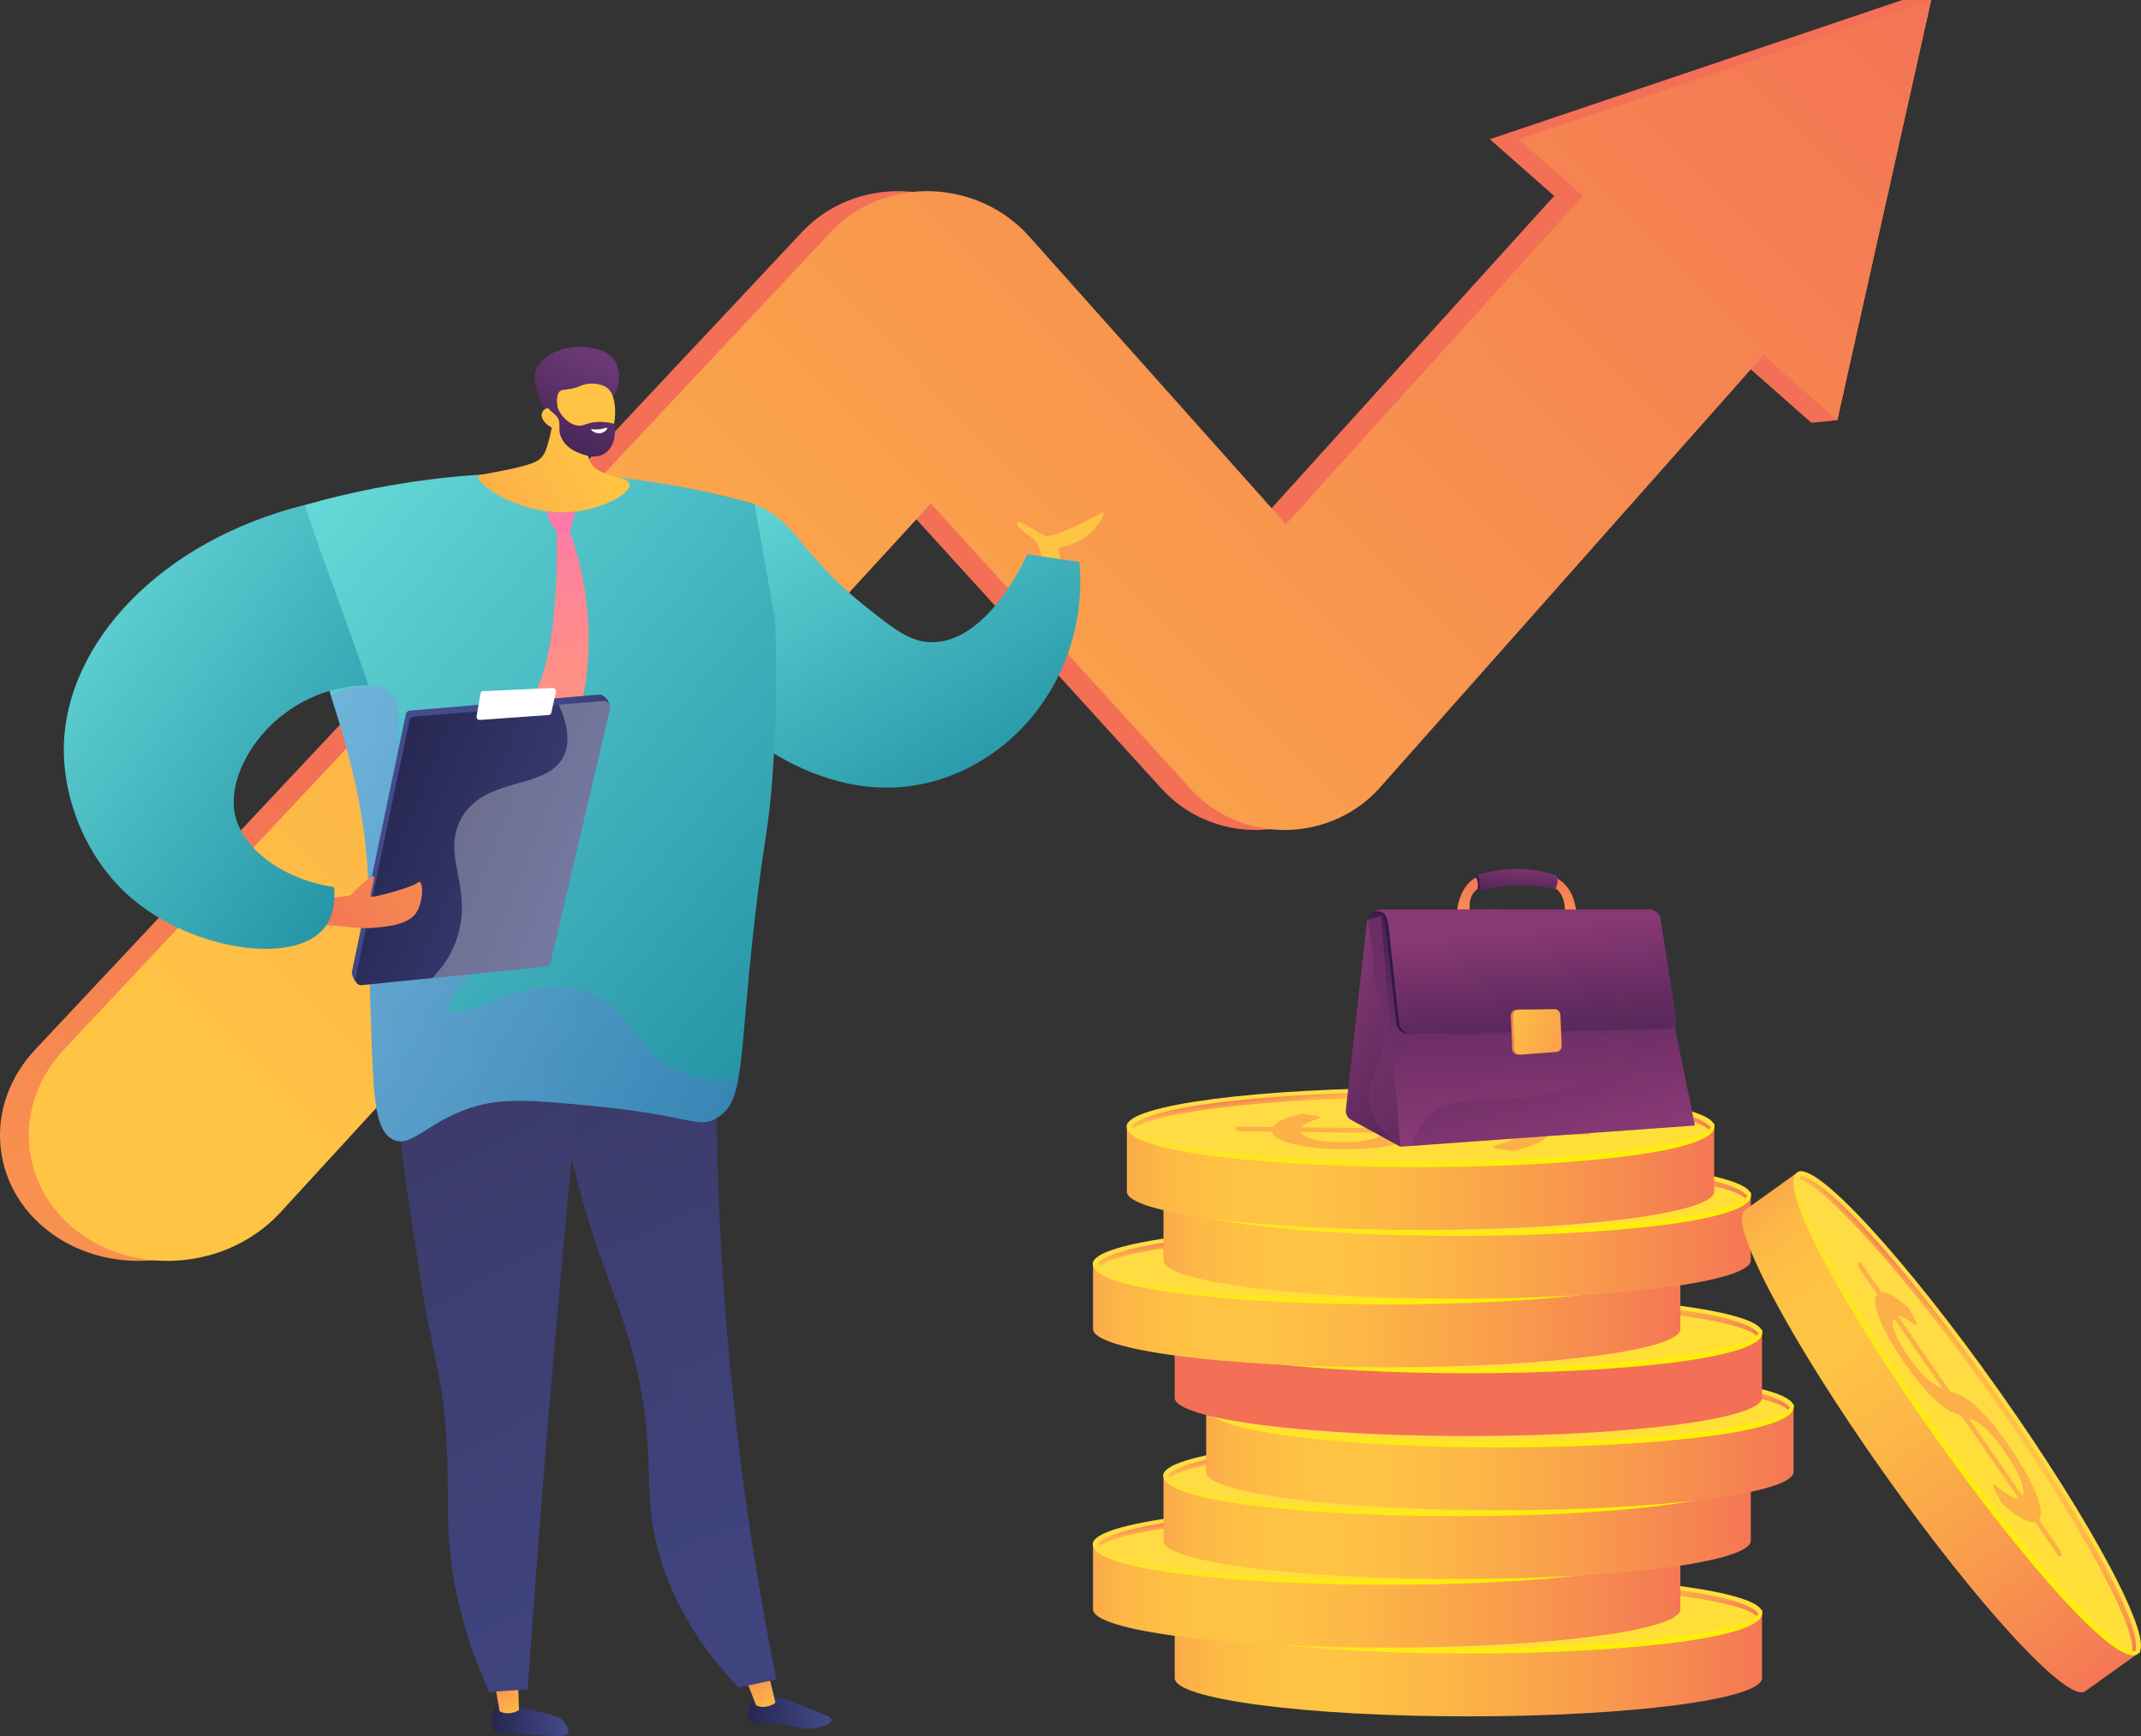 <svg width="111" height="90" viewBox="0 0 111 90" fill="none" xmlns="http://www.w3.org/2000/svg">
<rect x="0" y="0" width="111" height="90" fill="#333333" stroke="none"/>
<g clip-path="url(#clip0_1192_8999)">
<path d="M7.464 65.362C5.741 65.422 4.003 64.94 2.588 63.882C-0.544 61.538 -0.882 57.278 1.84 54.397L41.615 11.993C42.916 10.617 44.797 9.858 46.767 9.912C48.727 9.966 50.584 10.819 51.859 12.249L65.176 27.175L80.308 10.452C82.572 7.95 86.493 7.798 89.062 10.086C91.615 12.361 91.888 16.208 89.674 18.704L70.056 40.825C68.834 42.203 67.055 43.008 65.176 43.028C63.288 43.049 61.486 42.275 60.239 40.906L46.767 26.107L13.026 62.876C11.577 64.442 9.531 65.292 7.464 65.363L7.464 65.362Z" fill="url(#paint0_linear_1192_8999)"/>
<path d="M93.908 21.916L77.242 7.218L98.629 0H100.123L95.256 21.784L93.908 21.916Z" fill="url(#paint1_linear_1192_8999)"/>
<path d="M8.956 65.362C7.233 65.422 5.495 64.94 4.081 63.882C0.948 61.538 0.611 57.278 3.332 54.397L43.107 11.993C44.408 10.617 46.289 9.858 48.259 9.912C50.22 9.966 52.076 10.819 53.351 12.249L66.668 27.175L81.8 10.452C84.064 7.95 87.985 7.798 90.554 10.086C93.107 12.361 93.38 16.208 91.167 18.704L71.548 40.825C70.326 42.203 68.547 43.008 66.668 43.028C64.781 43.049 62.978 42.275 61.731 40.906L48.259 26.107L14.518 62.876C13.069 64.442 11.023 65.292 8.956 65.363L8.956 65.362Z" fill="url(#paint2_linear_1192_8999)"/>
<path d="M95.254 21.784L78.734 7.218L100.122 0L95.254 21.784Z" fill="url(#paint3_linear_1192_8999)"/>
<path d="M60.902 83.601V86.995C60.902 88.092 67.719 88.981 76.127 88.981C84.536 88.981 91.352 88.092 91.352 86.995V83.601H60.902Z" fill="url(#paint4_linear_1192_8999)"/>
<path d="M76.127 85.586C84.536 85.586 91.352 84.697 91.352 83.6C91.352 82.504 84.536 81.615 76.127 81.615C67.719 81.615 60.902 82.504 60.902 83.6C60.902 84.697 67.719 85.586 76.127 85.586Z" fill="url(#paint5_linear_1192_8999)"/>
<path d="M76.128 85.724C68.681 85.724 60.895 85.009 60.895 83.63C60.895 83.554 60.922 83.421 60.997 83.421C61.072 83.421 61.039 83.525 61.039 83.601C61.039 84.475 67.236 85.45 76.128 85.45C85.02 85.45 91.217 84.475 91.217 83.601C91.217 83.525 91.23 83.454 91.305 83.454C91.381 83.454 91.362 83.555 91.362 83.631C91.362 85.01 83.575 85.724 76.128 85.724V85.724Z" fill="url(#paint6_linear_1192_8999)"/>
<path d="M74.688 83.712C74.837 83.608 74.996 83.505 75.166 83.404C75.335 83.303 75.554 83.212 75.82 83.13C76.088 83.048 76.422 82.982 76.824 82.93C77.225 82.879 77.727 82.852 78.327 82.849C78.915 82.846 79.467 82.865 79.984 82.905C80.5 82.946 80.954 83.006 81.347 83.087C81.738 83.167 82.057 83.267 82.304 83.385C82.548 83.504 82.694 83.639 82.741 83.792L84.455 83.81C84.58 83.811 84.69 83.82 84.784 83.84C84.88 83.86 84.926 83.885 84.926 83.915L84.927 84.057L82.723 84.035C82.646 84.209 82.449 84.368 82.132 84.512C81.817 84.656 81.414 84.781 80.924 84.887L80.121 84.775C80.049 84.763 79.99 84.749 79.944 84.732C79.897 84.716 79.875 84.697 79.875 84.677C79.875 84.65 79.937 84.618 80.061 84.584C80.186 84.549 80.325 84.505 80.481 84.454C80.638 84.402 80.79 84.341 80.941 84.271C81.091 84.201 81.191 84.117 81.243 84.019L76.041 83.967C75.905 84.069 75.751 84.168 75.582 84.265C75.411 84.363 75.187 84.451 74.907 84.529C74.627 84.607 74.278 84.67 73.86 84.719C73.441 84.767 72.916 84.793 72.282 84.796C71.805 84.799 71.341 84.781 70.886 84.742C70.431 84.703 70.028 84.646 69.675 84.568C69.323 84.491 69.033 84.396 68.806 84.282C68.581 84.169 68.454 84.038 68.428 83.891L67.016 83.876C66.892 83.875 66.782 83.865 66.683 83.847C66.585 83.828 66.536 83.803 66.536 83.771L66.535 83.629L68.465 83.648C68.55 83.498 68.725 83.368 68.993 83.257C69.26 83.146 69.586 83.047 69.972 82.961L70.618 83.05C70.814 83.078 70.912 83.11 70.912 83.147C70.912 83.168 70.872 83.192 70.791 83.222C70.708 83.252 70.613 83.288 70.501 83.329C70.392 83.371 70.284 83.419 70.18 83.475C70.075 83.531 69.998 83.594 69.945 83.664L74.688 83.711L74.688 83.712ZM69.927 83.905C69.966 83.998 70.052 84.078 70.183 84.145C70.314 84.213 70.477 84.269 70.674 84.312C70.87 84.355 71.091 84.387 71.335 84.407C71.58 84.428 71.837 84.437 72.105 84.436C72.418 84.434 72.69 84.421 72.923 84.395C73.154 84.37 73.358 84.335 73.534 84.291C73.71 84.247 73.864 84.196 73.994 84.138C74.125 84.08 74.241 84.017 74.346 83.95L69.927 83.904V83.905ZM81.251 83.778C81.213 83.683 81.118 83.601 80.972 83.53C80.825 83.459 80.636 83.399 80.408 83.351C80.18 83.303 79.913 83.267 79.608 83.243C79.305 83.22 78.97 83.209 78.604 83.21C78.278 83.212 77.996 83.227 77.762 83.254C77.528 83.282 77.324 83.319 77.15 83.366C76.978 83.412 76.83 83.467 76.711 83.529C76.59 83.591 76.477 83.658 76.374 83.728L81.252 83.778L81.251 83.778Z" fill="#FCB048"/>
<path d="M76.128 81.83C69.34 81.83 62.271 82.43 61.141 83.593C61.185 83.634 61.226 83.678 61.264 83.723C62.217 82.916 68.053 82.104 76.128 82.104C84.203 82.104 90.341 82.959 91.059 83.785C91.094 83.74 91.132 83.697 91.172 83.656C90.239 82.452 83.037 81.83 76.128 81.83V81.83Z" fill="url(#paint7_linear_1192_8999)"/>
<path d="M56.668 80.036V83.43C56.668 84.527 63.485 85.416 71.893 85.416C80.301 85.416 87.118 84.526 87.118 83.43V80.036H56.668Z" fill="url(#paint8_linear_1192_8999)"/>
<path d="M71.893 82.021C80.302 82.021 87.118 81.132 87.118 80.036C87.118 78.939 80.302 78.05 71.893 78.05C63.484 78.05 56.668 78.939 56.668 80.036C56.668 81.132 63.484 82.021 71.893 82.021Z" fill="url(#paint9_linear_1192_8999)"/>
<path d="M71.894 82.158C64.447 82.158 56.66 81.444 56.66 80.065C56.66 79.989 56.687 79.856 56.762 79.856C56.838 79.856 56.805 79.96 56.805 80.036C56.805 80.91 63.002 81.885 71.894 81.885C80.786 81.885 86.983 80.91 86.983 80.036C86.983 79.96 86.995 79.889 87.071 79.889C87.147 79.889 87.128 79.99 87.128 80.066C87.128 81.445 79.341 82.159 71.894 82.159V82.158Z" fill="url(#paint10_linear_1192_8999)"/>
<path d="M70.456 80.146C70.606 80.042 70.765 79.94 70.935 79.839C71.103 79.737 71.323 79.646 71.589 79.565C71.856 79.483 72.191 79.416 72.593 79.365C72.994 79.314 73.496 79.287 74.096 79.284C74.684 79.281 75.236 79.299 75.753 79.34C76.268 79.38 76.723 79.441 77.116 79.521C77.507 79.602 77.826 79.701 78.073 79.819C78.317 79.938 78.463 80.074 78.51 80.227L80.224 80.244C80.348 80.245 80.459 80.255 80.553 80.275C80.649 80.294 80.695 80.32 80.695 80.349L80.696 80.491L78.492 80.47C78.415 80.643 78.218 80.803 77.901 80.947C77.586 81.091 77.183 81.216 76.693 81.321L75.89 81.209C75.818 81.198 75.759 81.184 75.713 81.167C75.667 81.15 75.644 81.132 75.644 81.112C75.644 81.084 75.706 81.053 75.83 81.018C75.955 80.983 76.094 80.94 76.251 80.888C76.407 80.837 76.559 80.776 76.71 80.705C76.86 80.635 76.96 80.551 77.012 80.454L71.81 80.402C71.674 80.503 71.52 80.602 71.351 80.7C71.181 80.797 70.956 80.885 70.676 80.963C70.396 81.041 70.047 81.105 69.63 81.153C69.21 81.202 68.686 81.228 68.051 81.231C67.575 81.233 67.111 81.215 66.656 81.177C66.201 81.138 65.797 81.08 65.445 81.003C65.092 80.926 64.803 80.831 64.576 80.717C64.35 80.603 64.224 80.473 64.198 80.326L62.786 80.311C62.662 80.31 62.551 80.3 62.453 80.281C62.355 80.262 62.306 80.237 62.306 80.206L62.305 80.064L64.234 80.083C64.32 79.933 64.495 79.803 64.762 79.692C65.029 79.581 65.356 79.482 65.741 79.396L66.388 79.485C66.584 79.513 66.681 79.545 66.681 79.582C66.681 79.603 66.642 79.627 66.561 79.657C66.478 79.687 66.382 79.723 66.271 79.764C66.161 79.805 66.053 79.854 65.95 79.91C65.845 79.966 65.767 80.028 65.715 80.099L70.458 80.146H70.456ZM65.696 80.34C65.735 80.433 65.821 80.513 65.952 80.58C66.083 80.648 66.246 80.703 66.442 80.746C66.639 80.79 66.859 80.822 67.103 80.842C67.349 80.862 67.606 80.872 67.874 80.871C68.186 80.869 68.459 80.856 68.692 80.83C68.922 80.805 69.126 80.77 69.303 80.726C69.478 80.682 69.633 80.631 69.763 80.573C69.893 80.515 70.01 80.452 70.115 80.385L65.695 80.34H65.696ZM77.02 80.213C76.981 80.118 76.887 80.036 76.74 79.965C76.593 79.894 76.404 79.834 76.176 79.786C75.948 79.737 75.681 79.702 75.377 79.678C75.074 79.655 74.738 79.643 74.372 79.645C74.047 79.647 73.765 79.662 73.53 79.689C73.296 79.717 73.092 79.754 72.918 79.801C72.747 79.847 72.598 79.902 72.479 79.964C72.358 80.026 72.245 80.093 72.142 80.163L77.02 80.213L77.02 80.213Z" fill="#FCB048"/>
<path d="M71.894 78.265C65.106 78.265 58.037 78.865 56.906 80.028C56.951 80.069 56.991 80.112 57.03 80.158C57.983 79.351 63.82 78.539 71.894 78.539C79.968 78.539 86.106 79.394 86.824 80.221C86.86 80.175 86.897 80.132 86.938 80.091C86.004 78.887 78.803 78.265 71.894 78.265Z" fill="url(#paint11_linear_1192_8999)"/>
<path d="M60.32 76.481V79.875C60.32 80.972 67.137 81.861 75.545 81.861C83.954 81.861 90.77 80.971 90.77 79.875V76.481H60.32Z" fill="url(#paint12_linear_1192_8999)"/>
<path d="M90.77 76.48C90.77 77.577 83.954 78.466 75.545 78.466C67.137 78.466 60.32 77.577 60.32 76.48C60.32 75.384 67.137 74.495 75.545 74.495C83.954 74.495 90.77 75.384 90.77 76.48Z" fill="url(#paint13_linear_1192_8999)"/>
<path d="M75.546 78.603C68.099 78.603 60.312 77.889 60.312 76.509C60.312 76.434 60.339 76.301 60.415 76.301C60.49 76.301 60.458 76.405 60.458 76.481C60.458 77.355 66.654 78.33 75.546 78.33C84.438 78.33 90.635 77.355 90.635 76.481C90.635 76.405 90.648 76.334 90.723 76.334C90.799 76.334 90.78 76.435 90.78 76.511C90.78 77.89 82.993 78.604 75.546 78.604V78.603Z" fill="url(#paint14_linear_1192_8999)"/>
<path d="M74.109 76.591C74.258 76.487 74.417 76.385 74.587 76.283C74.756 76.182 74.975 76.091 75.241 76.009C75.509 75.928 75.844 75.861 76.245 75.81C76.647 75.759 77.148 75.731 77.748 75.728C78.337 75.725 78.888 75.744 79.405 75.785C79.921 75.825 80.376 75.886 80.768 75.966C81.159 76.046 81.478 76.146 81.725 76.264C81.969 76.383 82.115 76.519 82.162 76.672L83.876 76.689C84.001 76.69 84.111 76.7 84.205 76.72C84.301 76.739 84.347 76.764 84.347 76.794L84.348 76.936L82.144 76.915C82.067 77.088 81.87 77.247 81.553 77.392C81.238 77.536 80.835 77.661 80.345 77.766L79.542 77.654C79.471 77.643 79.412 77.629 79.365 77.612C79.319 77.595 79.296 77.576 79.296 77.556C79.296 77.529 79.358 77.498 79.483 77.463C79.607 77.428 79.747 77.385 79.903 77.333C80.059 77.282 80.212 77.221 80.363 77.15C80.512 77.08 80.612 76.996 80.665 76.899L75.463 76.847C75.326 76.948 75.172 77.047 75.003 77.145C74.833 77.242 74.609 77.33 74.329 77.408C74.048 77.486 73.7 77.55 73.282 77.598C72.863 77.647 72.338 77.673 71.704 77.676C71.227 77.678 70.763 77.66 70.308 77.621C69.853 77.583 69.45 77.525 69.097 77.448C68.744 77.371 68.455 77.275 68.228 77.162C68.003 77.048 67.876 76.918 67.85 76.77L66.438 76.756C66.314 76.755 66.204 76.745 66.105 76.726C66.007 76.707 65.958 76.682 65.958 76.65L65.957 76.509L67.887 76.527C67.972 76.378 68.147 76.247 68.414 76.136C68.682 76.025 69.008 75.927 69.394 75.84L70.04 75.929C70.236 75.957 70.333 75.99 70.334 76.027C70.334 76.047 70.294 76.072 70.213 76.102C70.13 76.132 70.035 76.167 69.923 76.209C69.814 76.25 69.706 76.299 69.602 76.354C69.497 76.41 69.419 76.473 69.367 76.543L74.11 76.591L74.109 76.591ZM69.348 76.785C69.387 76.878 69.473 76.958 69.604 77.025C69.736 77.093 69.898 77.148 70.095 77.192C70.291 77.235 70.511 77.267 70.756 77.287C71.001 77.308 71.258 77.317 71.526 77.316C71.839 77.314 72.111 77.301 72.344 77.275C72.575 77.25 72.779 77.215 72.956 77.171C73.131 77.127 73.285 77.076 73.415 77.018C73.546 76.96 73.662 76.897 73.767 76.829L69.348 76.784L69.348 76.785ZM80.673 76.658C80.634 76.563 80.54 76.481 80.392 76.41C80.246 76.339 80.057 76.279 79.829 76.231C79.601 76.182 79.334 76.146 79.029 76.123C78.726 76.099 78.391 76.088 78.025 76.09C77.7 76.092 77.417 76.107 77.183 76.134C76.949 76.162 76.745 76.199 76.571 76.246C76.399 76.292 76.251 76.347 76.132 76.409C76.011 76.471 75.898 76.537 75.795 76.608L80.673 76.657L80.673 76.658Z" fill="#FCB048"/>
<path d="M75.546 74.71C68.758 74.71 61.689 75.31 60.559 76.473C60.603 76.514 60.644 76.558 60.682 76.603C61.635 75.796 67.472 74.984 75.546 74.984C83.621 74.984 89.758 75.839 90.477 76.665C90.512 76.62 90.549 76.577 90.59 76.536C89.657 75.332 82.455 74.71 75.546 74.71V74.71Z" fill="url(#paint15_linear_1192_8999)"/>
<path d="M62.535 72.915V76.309C62.535 77.406 69.352 78.295 77.76 78.295C86.169 78.295 92.985 77.406 92.985 76.309V72.915H62.535Z" fill="url(#paint16_linear_1192_8999)"/>
<path d="M92.985 72.915C92.985 74.012 86.169 74.901 77.76 74.901C69.352 74.901 62.535 74.012 62.535 72.915C62.535 71.818 69.352 70.929 77.76 70.929C86.169 70.929 92.985 71.818 92.985 72.915Z" fill="url(#paint17_linear_1192_8999)"/>
<path d="M77.761 75.038C70.314 75.038 62.527 74.323 62.527 72.945C62.527 72.869 62.554 72.736 62.63 72.736C62.705 72.736 62.672 72.84 62.672 72.916C62.672 73.79 68.869 74.765 77.761 74.765C86.653 74.765 92.85 73.79 92.85 72.916C92.85 72.84 92.863 72.769 92.938 72.769C93.014 72.769 92.995 72.87 92.995 72.946C92.995 74.325 85.208 75.039 77.761 75.039V75.038Z" fill="url(#paint18_linear_1192_8999)"/>
<path d="M76.324 73.026C76.473 72.922 76.632 72.82 76.802 72.718C76.971 72.617 77.191 72.526 77.457 72.444C77.724 72.362 78.059 72.296 78.46 72.245C78.862 72.193 79.364 72.166 79.963 72.163C80.552 72.16 81.104 72.179 81.621 72.219C82.136 72.26 82.591 72.32 82.983 72.401C83.374 72.481 83.694 72.581 83.94 72.699C84.184 72.817 84.33 72.953 84.377 73.106L86.092 73.124C86.216 73.124 86.326 73.135 86.42 73.154C86.516 73.174 86.563 73.199 86.563 73.229L86.563 73.371L84.36 73.349C84.282 73.523 84.085 73.682 83.769 73.826C83.454 73.97 83.051 74.095 82.56 74.201L81.757 74.088C81.686 74.077 81.626 74.064 81.58 74.046C81.534 74.029 81.511 74.011 81.511 73.991C81.511 73.963 81.573 73.932 81.697 73.898C81.822 73.863 81.962 73.819 82.118 73.768C82.274 73.716 82.426 73.655 82.578 73.585C82.727 73.515 82.827 73.431 82.879 73.333L77.678 73.281C77.541 73.382 77.387 73.482 77.218 73.579C77.048 73.677 76.823 73.765 76.543 73.843C76.263 73.921 75.914 73.984 75.497 74.033C75.078 74.081 74.553 74.107 73.918 74.11C73.442 74.113 72.978 74.094 72.523 74.056C72.068 74.018 71.664 73.96 71.312 73.883C70.959 73.805 70.67 73.71 70.443 73.597C70.218 73.483 70.091 73.353 70.065 73.205L68.653 73.19C68.529 73.189 68.419 73.18 68.32 73.161C68.222 73.142 68.173 73.117 68.173 73.085L68.172 72.943L70.102 72.962C70.187 72.812 70.362 72.682 70.629 72.571C70.897 72.46 71.223 72.361 71.609 72.275L72.255 72.364C72.451 72.392 72.548 72.424 72.549 72.462C72.549 72.482 72.509 72.507 72.428 72.536C72.345 72.566 72.249 72.602 72.138 72.643C72.028 72.684 71.92 72.733 71.817 72.789C71.712 72.845 71.634 72.907 71.582 72.978L76.325 73.025L76.324 73.026ZM71.563 73.219C71.602 73.312 71.689 73.392 71.82 73.46C71.951 73.528 72.114 73.583 72.31 73.626C72.507 73.67 72.727 73.701 72.971 73.722C73.216 73.742 73.473 73.752 73.741 73.751C74.054 73.749 74.326 73.735 74.559 73.71C74.79 73.684 74.994 73.65 75.171 73.606C75.346 73.562 75.5 73.511 75.631 73.453C75.761 73.394 75.877 73.332 75.982 73.264L71.563 73.219L71.563 73.219ZM82.888 73.092C82.849 72.998 82.755 72.915 82.608 72.844C82.461 72.773 82.272 72.714 82.044 72.665C81.816 72.617 81.549 72.581 81.245 72.558C80.942 72.534 80.606 72.523 80.24 72.525C79.915 72.526 79.633 72.541 79.398 72.569C79.164 72.597 78.96 72.633 78.787 72.68C78.615 72.727 78.466 72.781 78.347 72.843C78.226 72.906 78.113 72.972 78.01 73.043L82.888 73.092L82.888 73.092Z" fill="#FCB048"/>
<path d="M77.761 71.144C70.973 71.144 63.904 71.745 62.773 72.907C62.818 72.948 62.859 72.992 62.897 73.038C63.85 72.231 69.686 71.418 77.761 71.418C85.836 71.418 91.973 72.273 92.692 73.1C92.727 73.055 92.764 73.011 92.805 72.97C91.871 71.767 84.67 71.144 77.761 71.144V71.144Z" fill="url(#paint19_linear_1192_8999)"/>
<path d="M60.902 69.068V72.463C60.902 73.56 67.719 74.448 76.127 74.448C84.536 74.448 91.352 73.559 91.352 72.463V69.068H60.902Z" fill="url(#paint20_linear_1192_8999)"/>
<path d="M91.352 69.068C91.352 70.165 84.536 71.054 76.127 71.054C67.719 71.054 60.902 70.165 60.902 69.068C60.902 67.972 67.719 67.082 76.127 67.082C84.536 67.082 91.352 67.972 91.352 69.068Z" fill="url(#paint21_linear_1192_8999)"/>
<path d="M76.128 71.192C68.681 71.192 60.895 70.477 60.895 69.098C60.895 69.022 60.922 68.889 60.997 68.889C61.072 68.889 61.039 68.993 61.039 69.069C61.039 69.944 67.236 70.918 76.128 70.918C85.02 70.918 91.217 69.944 91.217 69.069C91.217 68.993 91.23 68.923 91.305 68.923C91.381 68.923 91.362 69.024 91.362 69.099C91.362 70.478 83.575 71.192 76.128 71.192V71.192Z" fill="url(#paint22_linear_1192_8999)"/>
<path d="M74.688 69.179C74.837 69.075 74.996 68.973 75.166 68.871C75.335 68.77 75.554 68.679 75.82 68.597C76.088 68.516 76.422 68.449 76.824 68.398C77.225 68.346 77.727 68.319 78.327 68.316C78.915 68.313 79.467 68.332 79.984 68.373C80.5 68.413 80.954 68.474 81.347 68.554C81.738 68.634 82.057 68.734 82.304 68.852C82.548 68.971 82.694 69.107 82.741 69.26L84.455 69.277C84.58 69.278 84.69 69.288 84.784 69.308C84.88 69.327 84.926 69.352 84.926 69.382L84.927 69.524L82.723 69.502C82.646 69.676 82.449 69.835 82.132 69.979C81.817 70.124 81.414 70.249 80.924 70.354L80.121 70.242C80.049 70.231 79.99 70.217 79.944 70.2C79.897 70.183 79.875 70.164 79.875 70.144C79.875 70.117 79.937 70.086 80.061 70.051C80.186 70.016 80.325 69.973 80.481 69.921C80.638 69.87 80.79 69.809 80.941 69.738C81.091 69.668 81.191 69.584 81.243 69.487L76.041 69.435C75.905 69.536 75.751 69.635 75.582 69.733C75.411 69.83 75.187 69.918 74.907 69.996C74.627 70.074 74.278 70.138 73.86 70.186C73.441 70.235 72.916 70.261 72.282 70.264C71.805 70.266 71.341 70.248 70.886 70.21C70.431 70.171 70.028 70.113 69.675 70.036C69.323 69.959 69.033 69.864 68.806 69.75C68.581 69.637 68.454 69.506 68.428 69.358L67.016 69.344C66.892 69.343 66.782 69.333 66.683 69.314C66.585 69.295 66.536 69.27 66.536 69.238L66.535 69.097L68.465 69.115C68.55 68.966 68.725 68.835 68.993 68.724C69.26 68.613 69.586 68.514 69.972 68.428L70.618 68.517C70.814 68.545 70.912 68.577 70.912 68.615C70.912 68.635 70.872 68.66 70.791 68.69C70.708 68.72 70.613 68.755 70.501 68.796C70.392 68.838 70.284 68.886 70.18 68.942C70.075 68.998 69.998 69.061 69.945 69.131L74.688 69.179L74.688 69.179ZM69.927 69.373C69.966 69.466 70.052 69.546 70.183 69.613C70.314 69.681 70.477 69.736 70.674 69.78C70.87 69.823 71.091 69.855 71.335 69.875C71.58 69.895 71.837 69.905 72.105 69.904C72.418 69.902 72.69 69.889 72.923 69.863C73.154 69.838 73.358 69.803 73.534 69.759C73.71 69.715 73.864 69.664 73.994 69.606C74.125 69.548 74.241 69.485 74.346 69.417L69.927 69.372V69.373ZM81.251 69.246C81.213 69.151 81.118 69.069 80.972 68.998C80.825 68.927 80.636 68.867 80.408 68.819C80.18 68.77 79.913 68.734 79.608 68.711C79.305 68.687 78.97 68.676 78.604 68.678C78.278 68.68 77.996 68.695 77.762 68.722C77.528 68.75 77.324 68.787 77.15 68.833C76.978 68.88 76.83 68.935 76.711 68.997C76.59 69.059 76.477 69.125 76.374 69.196L81.252 69.245L81.251 69.246Z" fill="#FCB048"/>
<path d="M76.128 67.298C69.34 67.298 62.271 67.898 61.141 69.061C61.185 69.102 61.226 69.145 61.264 69.191C62.217 68.384 68.053 67.572 76.128 67.572C84.203 67.572 90.341 68.427 91.059 69.253C91.094 69.208 91.132 69.165 91.172 69.124C90.239 67.92 83.037 67.297 76.128 67.297V67.298Z" fill="url(#paint23_linear_1192_8999)"/>
<path d="M56.668 65.503V68.898C56.668 69.995 63.485 70.883 71.893 70.883C80.301 70.883 87.118 69.994 87.118 68.898V65.503H56.668Z" fill="url(#paint24_linear_1192_8999)"/>
<path d="M87.118 65.503C87.118 66.6 80.301 67.489 71.893 67.489C63.485 67.489 56.668 66.6 56.668 65.503C56.668 64.406 63.485 63.517 71.893 63.517C80.301 63.517 87.118 64.406 87.118 65.503Z" fill="url(#paint25_linear_1192_8999)"/>
<path d="M71.894 67.626C64.447 67.626 56.66 66.911 56.66 65.532C56.66 65.456 56.687 65.323 56.762 65.323C56.838 65.323 56.805 65.427 56.805 65.503C56.805 66.378 63.002 67.352 71.894 67.352C80.786 67.352 86.983 66.378 86.983 65.503C86.983 65.428 86.995 65.357 87.071 65.357C87.147 65.357 87.128 65.458 87.128 65.534C87.128 66.912 79.341 67.626 71.894 67.626V67.626Z" fill="url(#paint26_linear_1192_8999)"/>
<path d="M70.456 65.614C70.606 65.51 70.765 65.407 70.935 65.306C71.103 65.205 71.323 65.114 71.589 65.032C71.856 64.95 72.191 64.884 72.593 64.832C72.994 64.781 73.496 64.754 74.096 64.751C74.684 64.748 75.236 64.767 75.753 64.807C76.268 64.847 76.723 64.908 77.116 64.989C77.507 65.069 77.826 65.168 78.073 65.287C78.317 65.405 78.463 65.541 78.51 65.694L80.224 65.712C80.348 65.712 80.459 65.722 80.553 65.742C80.649 65.762 80.695 65.787 80.695 65.817L80.696 65.959L78.492 65.937C78.415 66.111 78.218 66.27 77.901 66.414C77.586 66.558 77.183 66.683 76.693 66.788L75.89 66.676C75.818 66.665 75.759 66.651 75.713 66.634C75.667 66.617 75.644 66.598 75.644 66.579C75.644 66.551 75.706 66.52 75.83 66.485C75.955 66.45 76.094 66.407 76.251 66.355C76.407 66.304 76.559 66.243 76.71 66.172C76.86 66.102 76.96 66.018 77.012 65.921L71.81 65.869C71.674 65.97 71.52 66.069 71.351 66.167C71.181 66.264 70.956 66.352 70.676 66.43C70.396 66.508 70.047 66.572 69.63 66.62C69.21 66.669 68.686 66.695 68.051 66.698C67.575 66.7 67.111 66.682 66.656 66.644C66.201 66.605 65.797 66.547 65.445 66.47C65.092 66.393 64.803 66.298 64.576 66.184C64.35 66.071 64.224 65.94 64.198 65.793L62.786 65.778C62.662 65.777 62.551 65.767 62.453 65.749C62.355 65.73 62.306 65.704 62.306 65.673L62.305 65.531L64.234 65.549C64.32 65.4 64.495 65.27 64.762 65.159C65.029 65.048 65.356 64.949 65.741 64.863L66.388 64.952C66.584 64.98 66.681 65.012 66.681 65.049C66.681 65.069 66.642 65.094 66.561 65.124C66.478 65.154 66.382 65.19 66.271 65.231C66.161 65.272 66.053 65.321 65.95 65.377C65.845 65.433 65.767 65.495 65.715 65.566L70.458 65.613L70.456 65.614ZM65.696 65.807C65.735 65.9 65.821 65.98 65.952 66.048C66.083 66.115 66.246 66.171 66.442 66.214C66.639 66.257 66.859 66.289 67.103 66.31C67.349 66.33 67.606 66.34 67.874 66.338C68.186 66.337 68.459 66.323 68.692 66.298C68.922 66.272 69.126 66.238 69.303 66.193C69.478 66.15 69.633 66.099 69.763 66.04C69.893 65.982 70.01 65.919 70.115 65.852L65.695 65.807L65.696 65.807ZM77.02 65.68C76.981 65.586 76.887 65.503 76.74 65.432C76.593 65.361 76.404 65.302 76.176 65.253C75.948 65.205 75.681 65.169 75.377 65.145C75.074 65.122 74.738 65.111 74.372 65.113C74.047 65.114 73.765 65.129 73.53 65.156C73.296 65.184 73.092 65.221 72.918 65.268C72.747 65.315 72.598 65.369 72.479 65.431C72.358 65.493 72.245 65.56 72.142 65.631L77.02 65.68L77.02 65.68Z" fill="#FCB048"/>
<path d="M71.894 63.732C65.106 63.732 58.037 64.333 56.906 65.495C56.951 65.536 56.991 65.58 57.03 65.626C57.983 64.819 63.82 64.006 71.894 64.006C79.968 64.006 86.106 64.861 86.824 65.688C86.86 65.642 86.897 65.599 86.938 65.558C86.004 64.355 78.803 63.732 71.894 63.732V63.732Z" fill="url(#paint27_linear_1192_8999)"/>
<path d="M60.32 61.948V65.343C60.32 66.439 67.137 67.328 75.545 67.328C83.954 67.328 90.77 66.439 90.77 65.343V61.948H60.32Z" fill="url(#paint28_linear_1192_8999)"/>
<path d="M90.77 61.948C90.77 63.045 83.954 63.934 75.545 63.934C67.137 63.934 60.32 63.045 60.32 61.948C60.32 60.852 67.137 59.962 75.545 59.962C83.954 59.962 90.77 60.852 90.77 61.948Z" fill="url(#paint29_linear_1192_8999)"/>
<path d="M75.546 64.071C68.099 64.071 60.312 63.356 60.312 61.977C60.312 61.901 60.339 61.768 60.415 61.768C60.49 61.768 60.458 61.872 60.458 61.948C60.458 62.822 66.654 63.797 75.546 63.797C84.438 63.797 90.635 62.822 90.635 61.948C90.635 61.872 90.648 61.801 90.723 61.801C90.799 61.801 90.78 61.903 90.78 61.978C90.78 63.357 82.993 64.071 75.546 64.071V64.071Z" fill="url(#paint30_linear_1192_8999)"/>
<path d="M74.109 62.059C74.258 61.955 74.417 61.853 74.587 61.751C74.756 61.65 74.975 61.559 75.241 61.477C75.509 61.396 75.844 61.329 76.245 61.278C76.647 61.226 77.148 61.199 77.748 61.196C78.337 61.193 78.888 61.212 79.405 61.253C79.921 61.293 80.376 61.353 80.768 61.434C81.159 61.514 81.478 61.614 81.725 61.732C81.969 61.851 82.115 61.986 82.162 62.139L83.876 62.157C84.001 62.158 84.111 62.168 84.205 62.188C84.301 62.207 84.347 62.232 84.347 62.262L84.348 62.404L82.144 62.382C82.067 62.556 81.87 62.715 81.553 62.859C81.238 63.004 80.835 63.129 80.345 63.234L79.542 63.122C79.471 63.111 79.412 63.097 79.365 63.08C79.319 63.063 79.296 63.044 79.296 63.024C79.296 62.997 79.358 62.966 79.483 62.931C79.607 62.896 79.747 62.853 79.903 62.801C80.059 62.749 80.212 62.688 80.363 62.618C80.512 62.548 80.612 62.464 80.665 62.366L75.463 62.315C75.326 62.416 75.172 62.515 75.003 62.612C74.833 62.71 74.609 62.798 74.329 62.876C74.048 62.954 73.7 63.017 73.282 63.066C72.863 63.115 72.338 63.141 71.704 63.144C71.227 63.146 70.763 63.128 70.308 63.089C69.853 63.05 69.45 62.993 69.097 62.916C68.744 62.838 68.455 62.743 68.228 62.63C68.003 62.516 67.876 62.386 67.85 62.238L66.438 62.223C66.314 62.223 66.204 62.213 66.105 62.194C66.007 62.175 65.958 62.15 65.958 62.118L65.957 61.977L67.887 61.995C67.972 61.846 68.147 61.715 68.414 61.604C68.682 61.493 69.008 61.394 69.394 61.308L70.04 61.397C70.236 61.425 70.333 61.457 70.334 61.495C70.334 61.515 70.294 61.54 70.213 61.57C70.13 61.599 70.035 61.635 69.923 61.676C69.814 61.718 69.706 61.766 69.602 61.822C69.497 61.878 69.419 61.941 69.367 62.011L74.11 62.059L74.109 62.059ZM69.348 62.252C69.387 62.345 69.473 62.425 69.604 62.493C69.736 62.56 69.898 62.616 70.095 62.659C70.291 62.702 70.511 62.734 70.756 62.755C71.001 62.775 71.258 62.785 71.526 62.783C71.839 62.782 72.111 62.768 72.344 62.743C72.575 62.717 72.779 62.682 72.956 62.638C73.131 62.594 73.285 62.544 73.415 62.485C73.546 62.427 73.662 62.364 73.767 62.297L69.348 62.252L69.348 62.252ZM80.673 62.126C80.634 62.031 80.54 61.949 80.392 61.877C80.246 61.806 80.057 61.747 79.829 61.699C79.601 61.65 79.334 61.614 79.029 61.591C78.726 61.567 78.391 61.556 78.025 61.558C77.7 61.56 77.417 61.574 77.183 61.602C76.949 61.63 76.745 61.667 76.571 61.713C76.399 61.76 76.251 61.815 76.132 61.877C76.011 61.939 75.898 62.005 75.795 62.076L80.673 62.125L80.673 62.126Z" fill="#FCB048"/>
<path d="M75.546 60.177C68.758 60.177 61.689 60.778 60.559 61.94C60.603 61.981 60.644 62.025 60.682 62.071C61.635 61.263 67.472 60.451 75.546 60.451C83.621 60.451 89.758 61.306 90.477 62.133C90.512 62.087 90.549 62.044 90.59 62.003C89.657 60.8 82.455 60.177 75.546 60.177V60.177Z" fill="url(#paint31_linear_1192_8999)"/>
<path d="M58.422 58.383V61.777C58.422 62.874 65.238 63.763 73.647 63.763C82.056 63.763 88.872 62.874 88.872 61.777V58.383H58.422Z" fill="url(#paint32_linear_1192_8999)"/>
<path d="M88.872 58.383C88.872 59.479 82.056 60.369 73.647 60.369C65.238 60.369 58.422 59.479 58.422 58.383C58.422 57.286 65.238 56.397 73.647 56.397C82.056 56.397 88.872 57.286 88.872 58.383Z" fill="url(#paint33_linear_1192_8999)"/>
<path d="M73.648 60.505C66.201 60.505 58.414 59.791 58.414 58.411C58.414 58.336 58.441 58.203 58.516 58.203C58.592 58.203 58.559 58.307 58.559 58.383C58.559 59.257 64.756 60.231 73.648 60.231C82.54 60.231 88.737 59.257 88.737 58.383C88.737 58.307 88.749 58.236 88.825 58.236C88.901 58.236 88.882 58.337 88.882 58.413C88.882 59.792 81.095 60.506 73.648 60.506V60.505Z" fill="url(#paint34_linear_1192_8999)"/>
<path d="M72.211 58.493C72.36 58.39 72.519 58.287 72.689 58.186C72.858 58.085 73.078 57.993 73.343 57.912C73.611 57.83 73.945 57.764 74.347 57.712C74.748 57.661 75.25 57.634 75.85 57.631C76.439 57.628 76.99 57.647 77.507 57.687C78.023 57.727 78.478 57.788 78.87 57.868C79.261 57.949 79.581 58.048 79.827 58.167C80.071 58.285 80.217 58.421 80.264 58.574L81.978 58.592C82.103 58.592 82.213 58.602 82.307 58.622C82.403 58.642 82.449 58.667 82.449 58.697L82.45 58.838L80.246 58.817C80.169 58.99 79.972 59.15 79.656 59.294C79.341 59.438 78.938 59.563 78.447 59.669L77.644 59.556C77.573 59.545 77.514 59.531 77.467 59.514C77.421 59.497 77.398 59.479 77.398 59.459C77.398 59.431 77.46 59.4 77.585 59.366C77.709 59.331 77.849 59.287 78.005 59.235C78.161 59.184 78.314 59.123 78.465 59.053C78.615 58.983 78.714 58.898 78.767 58.801L73.565 58.749C73.428 58.85 73.274 58.95 73.105 59.047C72.935 59.145 72.711 59.233 72.43 59.311C72.15 59.389 71.801 59.452 71.383 59.501C70.964 59.549 70.44 59.575 69.805 59.578C69.328 59.581 68.864 59.562 68.41 59.524C67.955 59.485 67.551 59.427 67.198 59.35C66.846 59.273 66.557 59.178 66.33 59.064C66.104 58.951 65.978 58.82 65.951 58.673L64.54 58.658C64.415 58.657 64.305 58.648 64.206 58.629C64.109 58.609 64.059 58.584 64.059 58.553L64.059 58.411L65.988 58.429C66.074 58.28 66.249 58.15 66.516 58.039C66.783 57.928 67.11 57.829 67.495 57.742L68.141 57.832C68.338 57.86 68.435 57.892 68.435 57.929C68.435 57.95 68.396 57.974 68.314 58.004C68.232 58.034 68.136 58.069 68.025 58.111C67.915 58.152 67.807 58.201 67.704 58.257C67.599 58.312 67.521 58.375 67.469 58.446L72.212 58.493L72.211 58.493ZM67.45 58.687C67.489 58.78 67.575 58.86 67.706 58.928C67.838 58.995 68 59.051 68.197 59.094C68.393 59.137 68.613 59.169 68.858 59.19C69.103 59.21 69.36 59.219 69.628 59.218C69.941 59.217 70.213 59.203 70.446 59.178C70.677 59.152 70.881 59.117 71.058 59.073C71.233 59.029 71.388 58.978 71.518 58.92C71.648 58.862 71.764 58.799 71.869 58.732L67.45 58.687V58.687ZM78.775 58.56C78.736 58.466 78.641 58.383 78.495 58.312C78.347 58.241 78.159 58.181 77.931 58.133C77.703 58.085 77.436 58.049 77.131 58.025C76.828 58.002 76.493 57.991 76.127 57.993C75.801 57.994 75.519 58.009 75.285 58.036C75.051 58.064 74.847 58.101 74.673 58.148C74.501 58.194 74.353 58.249 74.234 58.311C74.113 58.373 74 58.44 73.897 58.511L78.775 58.56L78.775 58.56Z" fill="#FCB048"/>
<path d="M73.648 56.612C66.859 56.612 59.791 57.213 58.66 58.375C58.705 58.416 58.745 58.46 58.784 58.506C59.737 57.699 65.573 56.886 73.648 56.886C81.723 56.886 87.86 57.741 88.578 58.568C88.614 58.522 88.651 58.479 88.692 58.438C87.758 57.235 80.557 56.612 73.648 56.612V56.612Z" fill="url(#paint35_linear_1192_8999)"/>
<path d="M93.204 60.775L90.452 62.743C89.563 63.379 92.793 69.477 97.667 76.364C102.541 83.251 107.213 88.319 108.101 87.684L110.853 85.716L93.204 60.775Z" fill="url(#paint36_linear_1192_8999)"/>
<path d="M110.851 85.716C109.963 86.352 105.29 81.285 100.417 74.397C95.543 67.51 92.313 61.411 93.202 60.776C94.091 60.14 98.763 65.207 103.637 72.095C108.511 78.982 111.741 85.081 110.851 85.716Z" fill="url(#paint37_linear_1192_8999)"/>
<path d="M100.305 74.477C95.989 68.377 92.055 61.585 93.173 60.785C93.234 60.741 93.358 60.686 93.401 60.748C93.445 60.809 93.342 60.843 93.281 60.887C92.572 61.394 95.374 67.034 100.528 74.317C105.682 81.601 110.063 86.112 110.772 85.605C110.833 85.561 110.898 85.53 110.942 85.592C110.986 85.654 110.893 85.697 110.832 85.741C109.714 86.54 104.622 80.576 100.305 74.476V74.477Z" fill="url(#paint38_linear_1192_8999)"/>
<path d="M101.104 72.132C101.274 72.194 101.45 72.265 101.631 72.346C101.81 72.425 102.012 72.552 102.232 72.722C102.453 72.894 102.701 73.13 102.975 73.429C103.25 73.728 103.563 74.124 103.913 74.613C104.257 75.093 104.561 75.556 104.828 76.003C105.094 76.449 105.308 76.856 105.471 77.224C105.633 77.591 105.737 77.91 105.783 78.181C105.829 78.45 105.803 78.648 105.707 78.775L106.686 80.19C106.758 80.292 106.813 80.388 106.852 80.477C106.891 80.567 106.898 80.619 106.874 80.636L106.76 80.719L105.499 78.902C105.314 78.939 105.071 78.87 104.77 78.694C104.471 78.52 104.136 78.262 103.766 77.922L103.392 77.2C103.359 77.134 103.336 77.078 103.323 77.03C103.31 76.982 103.312 76.953 103.328 76.942C103.351 76.926 103.412 76.958 103.512 77.04C103.613 77.121 103.729 77.211 103.861 77.309C103.993 77.407 104.131 77.497 104.276 77.579C104.419 77.661 104.545 77.695 104.655 77.681L101.682 73.39C101.52 73.336 101.35 73.267 101.174 73.186C100.996 73.103 100.795 72.97 100.569 72.786C100.343 72.602 100.089 72.352 99.808 72.039C99.525 71.724 99.201 71.309 98.83 70.791C98.552 70.402 98.298 70.011 98.065 69.616C97.833 69.221 97.646 68.857 97.504 68.524C97.362 68.19 97.272 67.898 97.232 67.647C97.194 67.396 97.226 67.217 97.33 67.11L96.524 65.945C96.453 65.843 96.397 65.747 96.355 65.655C96.314 65.564 96.305 65.509 96.331 65.491L96.445 65.408L97.549 66.999C97.719 66.983 97.926 67.05 98.171 67.205C98.416 67.359 98.685 67.57 98.979 67.835L99.281 68.416C99.372 68.593 99.403 68.692 99.372 68.713C99.356 68.725 99.313 68.707 99.242 68.657C99.17 68.607 99.085 68.55 98.987 68.482C98.89 68.416 98.788 68.355 98.683 68.303C98.577 68.249 98.481 68.222 98.394 68.22L101.104 72.132L101.104 72.132ZM98.188 68.345C98.135 68.43 98.12 68.548 98.141 68.694C98.163 68.841 98.212 69.006 98.291 69.192C98.369 69.378 98.471 69.577 98.596 69.789C98.722 70.002 98.863 70.218 99.019 70.436C99.202 70.692 99.371 70.907 99.527 71.082C99.681 71.257 99.828 71.404 99.966 71.523C100.103 71.641 100.233 71.738 100.356 71.812C100.479 71.885 100.597 71.943 100.713 71.99L98.188 68.344L98.188 68.345ZM104.854 77.547C104.908 77.46 104.921 77.335 104.893 77.174C104.865 77.012 104.804 76.823 104.711 76.608C104.618 76.393 104.493 76.154 104.335 75.891C104.179 75.629 103.993 75.348 103.779 75.049C103.59 74.784 103.414 74.561 103.256 74.385C103.098 74.21 102.949 74.064 102.811 73.949C102.673 73.835 102.543 73.745 102.424 73.683C102.303 73.621 102.184 73.566 102.067 73.523L104.854 77.547Z" fill="#FCB048"/>
<path d="M103.467 72.222C99.532 66.661 94.949 61.22 93.351 60.967C93.343 61.027 93.332 61.086 93.316 61.145C94.523 61.458 98.565 65.767 103.245 72.38C108.045 79.164 110.789 84.516 110.535 85.584C110.592 85.587 110.649 85.593 110.706 85.602C111.141 84.139 107.472 77.88 103.467 72.222Z" fill="url(#paint39_linear_1192_8999)"/>
<path d="M80.523 45.45C80.523 45.45 81.606 45.754 81.721 47.327C81.544 47.314 81.131 47.327 81.131 47.327C81.131 47.327 81.208 46.183 80.438 45.961C80.499 45.828 80.523 45.45 80.523 45.45H80.523Z" fill="url(#paint40_linear_1192_8999)"/>
<path d="M76.551 45.356C76.578 45.642 76.605 45.929 76.632 46.215C77.167 46.086 77.752 45.937 78.381 45.91C79.199 45.874 79.948 45.953 80.616 46.091C80.645 46.055 80.708 45.968 80.737 45.827C80.784 45.599 80.706 45.409 80.691 45.376C80.352 45.27 79.983 45.182 79.587 45.122C78.454 44.95 77.43 45.121 76.551 45.356L76.551 45.356Z" fill="url(#paint41_linear_1192_8999)"/>
<path d="M76.5 45.604C76.502 45.501 76.511 45.371 76.55 45.356C76.588 45.342 76.638 45.435 76.66 45.487C76.669 45.509 76.689 45.561 76.702 45.729C76.718 45.944 76.699 46.05 76.682 46.115C76.672 46.154 76.656 46.214 76.632 46.215C76.612 46.216 76.596 46.179 76.571 46.106C76.537 46.008 76.497 45.845 76.5 45.604V45.604Z" fill="url(#paint42_linear_1192_8999)"/>
<path d="M75.516 47.413C75.74 47.45 76.285 47.56 76.285 47.56C76.285 47.56 75.93 46.555 76.6 46.091C76.618 46.015 76.635 45.894 76.614 45.749C76.598 45.637 76.564 45.547 76.534 45.485C76.249 45.627 75.63 46.104 75.516 47.412L75.516 47.413Z" fill="url(#paint43_linear_1192_8999)"/>
<path d="M70.875 47.677C70.875 47.677 70.903 47.149 71.838 47.149C71.985 47.246 71.993 47.677 71.993 47.677H70.875H70.875Z" fill="url(#paint44_linear_1192_8999)"/>
<path d="M70.046 58.058L72.606 59.449L74.157 54.339L71.601 47.487L70.877 47.678L69.777 57.518C69.752 57.74 69.86 57.956 70.046 58.058Z" fill="url(#paint45_linear_1192_8999)"/>
<path style="mix-blend-mode:multiply" opacity="0.3" d="M74.155 54.339L71.6 47.487L70.875 47.678C71.053 48.282 71.139 49.267 71.179 49.815C71.35 52.148 71.92 52.797 71.644 54.425C71.415 55.778 70.914 55.961 70.958 56.872C71.005 57.863 71.65 58.694 72.415 59.347L72.604 59.449L74.155 54.339Z" fill="url(#paint46_linear_1192_8999)"/>
<path d="M71.602 47.487H85.658L87.871 58.348L72.606 59.449L71.602 47.487Z" fill="url(#paint47_linear_1192_8999)"/>
<g style="mix-blend-mode:multiply" opacity="0.2">
<path d="M85.659 47.487H80.924C80.837 47.709 80.703 48.017 80.509 48.366C78.391 52.157 73.543 52.634 73.631 53.258C73.762 54.189 84.557 52.867 84.833 54.147C84.966 54.764 82.686 56.169 80.304 56.7C77.451 57.337 75.356 56.535 73.962 57.965C73.49 58.449 73.281 59.017 73.18 59.4L87.871 58.348L85.659 47.487L85.659 47.487Z" fill="url(#paint48_linear_1192_8999)"/>
</g>
<path d="M71.839 47.149C71.681 47.149 71.459 47.132 71.219 47.258C71.167 47.285 71.122 47.315 71.082 47.346L71.193 47.31C71.371 47.263 71.617 47.326 71.709 47.486C71.822 47.684 71.862 48.14 71.887 48.367C71.957 49.011 72.389 53.016 72.389 53.016C72.421 53.354 72.707 53.61 73.044 53.603L86.119 52.992C86.219 52.99 86.317 52.962 86.399 52.906C86.57 52.788 86.647 52.585 86.607 52.391L85.945 47.62C85.889 47.346 85.649 47.149 85.37 47.149H71.84H71.839Z" fill="url(#paint49_linear_1192_8999)"/>
<path d="M71.98 47.15C71.822 47.15 71.634 47.13 71.425 47.181C71.369 47.194 71.278 47.219 71.238 47.25C71.238 47.25 71.682 47.154 71.85 47.487C71.953 47.69 72.003 48.141 72.028 48.368C72.098 49.012 72.53 53.017 72.53 53.017C72.562 53.355 72.847 53.61 73.185 53.604L86.407 53.349C86.507 53.347 86.605 53.319 86.687 53.263C86.858 53.145 86.935 52.941 86.895 52.747L86.085 47.621C86.029 47.347 85.789 47.15 85.511 47.15H71.98V47.15Z" fill="url(#paint50_linear_1192_8999)"/>
<path style="mix-blend-mode:multiply" opacity="0.1" d="M86.895 52.747L86.085 47.621C86.029 47.346 85.789 47.15 85.511 47.15H71.98C71.822 47.15 71.634 47.13 71.425 47.181C71.369 47.194 71.278 47.219 71.238 47.25C71.238 47.25 71.682 47.154 71.85 47.487C71.866 47.519 71.881 47.557 71.895 47.6C73.18 47.646 74.465 47.613 75.75 47.687C78.29 47.831 80.859 47.831 83.256 48.749C84.023 49.042 84.549 50.097 84.341 50.585C84.191 50.937 83.679 50.909 83.5 51.37C83.312 51.855 83.763 52.184 83.574 52.525C83.376 52.881 82.774 52.711 81.801 52.966C81.264 53.106 80.853 53.313 80.596 53.461L86.407 53.349C86.507 53.347 86.605 53.319 86.687 53.263C86.858 53.145 86.935 52.941 86.895 52.747V52.747Z" fill="url(#paint51_linear_1192_8999)"/>
<path d="M80.567 54.303L78.911 54.659L78.737 54.672C78.56 54.684 78.409 54.548 78.401 54.369L78.328 52.673C78.321 52.493 78.46 52.345 78.637 52.342L78.812 52.34L80.477 52.529C80.636 52.527 80.769 52.452 80.777 52.62L80.845 54.211C80.852 54.379 80.726 54.291 80.567 54.303H80.567Z" fill="url(#paint52_linear_1192_8999)"/>
<path d="M80.692 54.537L78.858 54.672C78.681 54.684 78.53 54.548 78.522 54.369L78.45 52.673C78.442 52.493 78.581 52.344 78.758 52.342L80.597 52.317C80.755 52.315 80.891 52.451 80.898 52.62L80.966 54.21C80.973 54.379 80.85 54.526 80.692 54.537Z" fill="url(#paint53_linear_1192_8999)"/>
<path d="M54.087 29.818C54.087 29.818 54.087 28.603 53.763 28.159C53.439 27.715 52.82 27.511 52.731 27.154C52.643 26.796 53.763 27.596 54.175 27.774C54.588 27.951 56.827 26.746 57.034 26.619C57.565 26.293 56.828 27.596 56.062 27.981C55.295 28.366 54.883 28.396 54.883 28.396L55.089 29.818H54.087V29.818Z" fill="url(#paint54_linear_1192_8999)"/>
<path d="M34.697 26.577C35.745 25.539 37.743 25.698 38.946 26.091C41.209 26.832 41.389 28.644 44.763 31.353C46.38 32.652 47.211 33.301 48.336 33.294C51.089 33.28 52.961 29.377 53.261 28.732C54.161 28.867 55.062 29.002 55.963 29.137C56.39 33.877 53.775 38.324 49.591 40.09C43.153 42.806 37.638 37.212 37.401 36.963C34.425 33.84 32.802 28.454 34.697 26.577Z" fill="url(#paint55_linear_1192_8999)"/>
<path d="M25.735 88.415C25.531 88.604 25.519 89.043 25.51 89.33C25.506 89.458 25.505 89.522 25.522 89.567C25.645 89.889 26.282 89.885 27.283 89.926C28.865 89.991 29.34 90.086 29.449 89.844C29.55 89.616 29.249 89.273 29.216 89.235C29.034 89.031 28.822 88.967 28.413 88.859C27.656 88.659 27.147 88.555 26.992 88.524C26.029 88.328 25.869 88.292 25.735 88.415Z" fill="url(#paint56_linear_1192_8999)"/>
<path d="M26.846 86.83L26.907 88.639C26.858 88.724 26.312 88.956 25.9 88.71L25.59 86.918L26.846 86.83Z" fill="url(#paint57_linear_1192_8999)"/>
<path d="M39.058 88.163C38.786 88.434 38.7 88.956 38.91 89.227C39.116 89.493 39.456 89.32 40.391 89.398C41.392 89.481 41.641 89.733 42.333 89.581C42.612 89.519 43.108 89.359 43.109 89.162C43.11 89.022 42.866 88.937 42.054 88.615C40.901 88.156 40.908 88.135 40.661 88.081C40.04 87.943 39.417 87.805 39.058 88.163Z" fill="url(#paint58_linear_1192_8999)"/>
<path d="M39.788 86.553L40.202 88.262C40.159 88.35 39.632 88.623 39.203 88.41L38.543 86.738L39.788 86.554L39.788 86.553Z" fill="url(#paint59_linear_1192_8999)"/>
<path d="M37.27 49.483C37.043 55.139 37.09 61.514 37.645 68.467C38.194 75.339 39.143 81.573 40.246 87.068C39.595 87.207 38.945 87.347 38.294 87.486C36.746 85.873 34.82 83.361 34.008 79.914C33.505 77.774 33.767 76.702 33.514 74.09C33.112 69.931 31.968 67.702 30.844 64.305C29.833 61.253 28.684 56.791 28.254 50.887C31.259 50.419 34.265 49.951 37.27 49.483V49.483Z" fill="url(#paint60_linear_1192_8999)"/>
<path style="mix-blend-mode:multiply" opacity="0.3" d="M36.376 75.914C35.658 73.061 34.277 72.307 34.227 69.614C34.192 67.709 34.873 67.553 34.828 65.73C34.759 62.964 33.147 61.515 32.337 59.775C31.481 57.938 31.153 54.987 33.457 50.078C31.723 50.348 29.988 50.618 28.254 50.888C28.684 56.792 29.833 61.254 30.844 64.306C31.968 67.703 33.112 69.932 33.514 74.091C33.767 76.703 33.505 77.775 34.008 79.914C34.82 83.362 36.746 85.874 38.294 87.487C38.459 87.451 38.625 87.416 38.791 87.38C37.118 85.374 36.527 83.583 36.377 82.128C36.132 79.763 37.099 78.791 36.376 75.914H36.376Z" fill="url(#paint61_linear_1192_8999)"/>
<path d="M30.764 49.131C29.99 56.298 29.28 63.602 28.64 71.041C28.16 76.622 27.733 82.136 27.355 87.579C26.695 87.625 26.035 87.672 25.375 87.718C24.805 86.499 24.059 84.641 23.606 82.288C23.056 79.43 23.306 77.763 23.154 74.823C22.983 71.525 22.521 70.784 21.854 66.6C20.5 58.108 19.822 53.863 21.967 51.359C22.663 50.546 24.818 48.529 30.763 49.132L30.764 49.131Z" fill="url(#paint62_linear_1192_8999)"/>
<path d="M13.672 26.849C17.236 25.634 22.674 24.287 29.325 24.561C33.178 24.72 36.491 25.384 39.115 26.122C39.471 28.117 39.826 30.112 40.181 32.107C40.263 34.107 40.29 36.816 40.067 40.018C39.844 43.219 39.625 43.267 39.114 47.786C38.28 55.154 38.63 57.078 37.157 57.963C36.199 58.539 35.852 57.844 30.963 57.358C27.684 57.032 26.011 56.881 24.351 57.446C22.09 58.215 21.334 59.506 20.401 59.086C19.507 58.684 19.393 57.132 19.284 54.426C19.117 50.252 19.127 47.414 19.111 46.399C19.04 41.739 17.865 38.182 16.361 33.626C15.42 30.776 14.429 28.47 13.672 26.849H13.672Z" fill="url(#paint63_linear_1192_8999)"/>
<path d="M28.884 19.944C28.832 21.116 28.653 22.038 28.496 22.667C28.317 23.388 28.205 23.571 28.068 23.717C27.86 23.936 27.555 24.113 25.863 24.44C24.943 24.618 24.826 24.606 24.801 24.695C24.68 25.132 27.078 26.771 29.656 26.545C31.235 26.406 32.707 25.584 32.644 25.108C32.581 24.629 31.003 24.799 30.582 23.916C30.29 23.301 30.698 22.473 31.165 21.793C30.79 20.987 29.258 20.751 28.884 19.944H28.884Z" fill="url(#paint64_linear_1192_8999)"/>
<path d="M31.766 20.563C32.162 20.089 32.231 19.229 31.833 18.662C31.491 18.173 30.918 18.075 30.575 18.017C29.581 17.847 28.296 18.2 27.808 19.102C27.518 19.637 28.021 20.807 28.098 21.016C28.186 21.253 28.363 21.343 28.521 21.527C28.74 21.782 29.082 22.188 29.641 22.866C29.698 22.678 29.78 22.445 29.905 22.195C29.953 22.099 30.145 21.724 30.423 21.419C30.978 20.808 31.391 21.012 31.766 20.564V20.563Z" fill="url(#paint65_linear_1192_8999)"/>
<path d="M28.826 22.277C28.826 22.277 29.427 23.397 30.741 23.381C31.917 23.367 32.229 20.733 31.509 20.132C31.27 19.931 30.773 19.827 30.36 19.92C30.116 19.975 30.029 20.071 29.629 20.152C29.26 20.228 29.16 20.182 29.045 20.269C28.901 20.378 28.785 20.658 28.974 21.443C28.762 21.203 28.498 21.102 28.303 21.182C28.272 21.195 28.189 21.245 28.139 21.326C27.959 21.619 28.213 22.02 28.826 22.277H28.826Z" fill="url(#paint66_linear_1192_8999)"/>
<path d="M28.999 20.108C29.054 20.154 28.869 20.356 28.841 20.656C28.785 21.238 29.334 21.968 29.93 22.06C30.282 22.114 30.391 21.904 30.979 21.874C31.343 21.855 31.642 21.917 31.83 21.969C31.98 22.618 31.773 23.246 31.333 23.519C30.858 23.813 30.284 23.588 30.044 23.494C29.884 23.432 29.369 23.232 29.121 22.734C28.862 22.216 29.158 21.928 28.849 21.57C28.693 21.39 28.48 21.304 28.287 20.96C28.234 20.867 28.2 20.785 28.18 20.73C28.499 20.424 28.921 20.043 29 20.109L28.999 20.108Z" fill="url(#paint67_linear_1192_8999)"/>
<path d="M31.39 22.183C31.39 22.183 31.13 22.302 30.693 22.254C30.672 22.251 30.648 22.257 30.645 22.267C30.633 22.308 30.904 22.511 31.166 22.451C31.353 22.409 31.505 22.242 31.482 22.196C31.473 22.177 31.431 22.177 31.39 22.182V22.183Z" fill="white"/>
<path d="M28.344 26.511C28.559 27.328 28.81 27.543 29.007 27.579L29.55 27.57C29.645 27.22 29.741 26.871 29.837 26.521C29.617 26.549 29.363 26.569 29.083 26.566C28.808 26.564 28.56 26.541 28.344 26.511Z" fill="url(#paint68_linear_1192_8999)"/>
<path d="M28.848 27.51C28.848 27.51 29.189 35.345 26.949 36.907C27.044 37.147 27.25 39.169 27.25 39.169C27.25 39.169 29.401 38.19 29.535 38.218C29.669 38.246 31.684 33.588 29.549 27.569L28.848 27.51Z" fill="url(#paint69_linear_1192_8999)"/>
<path style="mix-blend-mode:multiply" opacity="0.3" d="M35.257 55.545C32.852 54.514 32.865 52.38 30.619 51.489C27.414 50.219 23.873 53.172 23.32 52.354C22.745 51.502 26.974 48.888 26.41 46.312C25.963 44.264 23.011 44.627 21.429 41.824C19.929 39.166 21.382 36.707 20.054 35.783C19.577 35.452 18.738 35.321 17.145 36.026C18.256 39.513 19.053 42.587 19.111 46.399C19.127 47.415 19.117 50.252 19.285 54.426C19.393 57.132 19.507 58.684 20.402 59.087C21.334 59.506 22.091 58.215 24.351 57.446C26.012 56.881 27.685 57.032 30.963 57.358C35.853 57.844 36.199 58.539 37.157 57.964C37.781 57.588 38.077 57.025 38.276 55.942C37.296 56.048 36.256 55.973 35.256 55.545H35.257Z" fill="url(#paint70_linear_1192_8999)"/>
<path d="M31.098 36.008L21.249 36.839C21.145 36.847 21.063 36.922 21.04 37.028L18.246 50.372C18.206 50.563 18.463 51.047 18.646 51.028L28.126 49.76C28.227 49.749 28.305 49.68 28.328 49.58L31.592 36.577C31.637 36.383 31.297 35.992 31.098 36.008L31.098 36.008Z" fill="url(#paint71_linear_1192_8999)"/>
<path d="M31.306 36.337L21.438 37.155C21.334 37.164 21.252 37.239 21.229 37.345L18.432 50.701C18.392 50.892 18.558 51.093 18.742 51.075L28.33 50.102C28.431 50.092 28.509 50.023 28.532 49.922L31.631 36.711C31.676 36.518 31.505 36.32 31.305 36.337H31.306Z" fill="url(#paint72_linear_1192_8999)"/>
<path d="M28.58 36.963L28.822 35.862C28.844 35.762 28.759 35.661 28.658 35.666L25.034 35.833C24.972 35.835 24.923 35.88 24.912 35.942L24.709 37.138C24.692 37.236 24.776 37.332 24.873 37.325L28.461 37.066C28.52 37.062 28.567 37.021 28.58 36.963V36.963Z" fill="white"/>
<g style="mix-blend-mode:soft-light" opacity="0.3">
<path d="M23.881 47.86C24.236 45.666 23.01 44.254 23.854 42.549C25.055 40.123 28.501 41.057 29.281 39.068C29.493 38.531 29.52 37.739 28.972 36.531L31.305 36.337C31.504 36.321 31.676 36.518 31.631 36.712L28.532 49.923C28.509 50.023 28.43 50.092 28.33 50.103L22.414 50.703C23.337 49.738 23.738 48.752 23.882 47.86L23.881 47.86Z" fill="white"/>
</g>
<path d="M17.142 46.548C17.142 46.548 18.188 46.482 18.241 46.359C18.293 46.237 19.436 45.163 19.398 45.502C19.361 45.841 19.161 46.43 19.23 46.491C19.299 46.553 21.319 46.03 21.656 45.757C21.993 45.483 21.984 46.943 21.459 47.47C20.934 47.998 19.876 48.064 19.173 48.111C18.47 48.158 17.085 47.902 16.906 47.983C17.199 47.378 17.142 46.547 17.142 46.547L17.142 46.548Z" fill="url(#paint73_linear_1192_8999)"/>
<path d="M17.321 45.988C17.404 46.961 17.193 47.622 16.842 48.075C15.282 50.084 9.983 49.264 6.832 46.574C4.5 44.583 3.265 41.491 3.31 38.721C3.398 33.314 8.381 28.016 15.796 26.184C16.894 29.482 17.992 32.217 19.09 35.515C14.519 35.586 11.742 39.612 12.155 42.085C12.462 43.927 14.599 45.584 17.321 45.989L17.321 45.988Z" fill="url(#paint74_linear_1192_8999)"/>
</g>
<defs>
<linearGradient id="paint0_linear_1192_8999" x1="32.631" y1="52.488" x2="-10.932" y2="104.874" gradientUnits="userSpaceOnUse">
<stop stop-color="#F36F56"/>
<stop offset="1" stop-color="#FFC444"/>
</linearGradient>
<linearGradient id="paint1_linear_1192_8999" x1="45.901" y1="63.522" x2="2.338" y2="115.908" gradientUnits="userSpaceOnUse">
<stop stop-color="#F36F56"/>
<stop offset="1" stop-color="#FFC444"/>
</linearGradient>
<linearGradient id="paint2_linear_1192_8999" x1="19.028" y1="64.912" x2="96.778" y2="-12.44" gradientUnits="userSpaceOnUse">
<stop stop-color="#FFC444"/>
<stop offset="1" stop-color="#F36F56"/>
</linearGradient>
<linearGradient id="paint3_linear_1192_8999" x1="27.936" y1="73.864" x2="105.685" y2="-3.488" gradientUnits="userSpaceOnUse">
<stop stop-color="#FFC444"/>
<stop offset="1" stop-color="#F36F56"/>
</linearGradient>
<linearGradient id="paint4_linear_1192_8999" x1="58.299" y1="86.291" x2="93.33" y2="86.291" gradientUnits="userSpaceOnUse">
<stop stop-color="#F58152"/>
<stop offset="0.04" stop-color="#F8994D"/>
<stop offset="0.08" stop-color="#FBAC49"/>
<stop offset="0.13" stop-color="#FDB946"/>
<stop offset="0.2" stop-color="#FEC144"/>
<stop offset="0.32" stop-color="#FFC444"/>
<stop offset="0.45" stop-color="#FDB946"/>
<stop offset="0.69" stop-color="#F99C4C"/>
<stop offset="1" stop-color="#F36F56"/>
</linearGradient>
<linearGradient id="paint5_linear_1192_8999" x1="75.976" y1="82.324" x2="77.841" y2="97.862" gradientUnits="userSpaceOnUse">
<stop stop-color="#FFDB44"/>
<stop offset="1" stop-color="#FEEF06"/>
</linearGradient>
<linearGradient id="paint6_linear_1192_8999" x1="75.897" y1="81.631" x2="76.469" y2="86.403" gradientUnits="userSpaceOnUse">
<stop stop-color="#FFDB44"/>
<stop offset="1" stop-color="#FEEF06"/>
</linearGradient>
<linearGradient id="paint7_linear_1192_8999" x1="76.428" y1="85.904" x2="75.857" y2="81.149" gradientUnits="userSpaceOnUse">
<stop stop-color="#F36F56"/>
<stop offset="0.31" stop-color="#F99C4C"/>
<stop offset="0.55" stop-color="#FDB946"/>
<stop offset="0.68" stop-color="#FFC444"/>
<stop offset="0.8" stop-color="#FEC144"/>
<stop offset="0.87" stop-color="#FDB946"/>
<stop offset="0.92" stop-color="#FBAC49"/>
<stop offset="0.96" stop-color="#F8994D"/>
<stop offset="1" stop-color="#F57E53"/>
</linearGradient>
<linearGradient id="paint8_linear_1192_8999" x1="54.065" y1="82.726" x2="89.096" y2="82.726" gradientUnits="userSpaceOnUse">
<stop stop-color="#F58152"/>
<stop offset="0.04" stop-color="#F8994D"/>
<stop offset="0.08" stop-color="#FBAC49"/>
<stop offset="0.13" stop-color="#FDB946"/>
<stop offset="0.2" stop-color="#FEC144"/>
<stop offset="0.32" stop-color="#FFC444"/>
<stop offset="0.45" stop-color="#FDB946"/>
<stop offset="0.69" stop-color="#F99C4C"/>
<stop offset="1" stop-color="#F36F56"/>
</linearGradient>
<linearGradient id="paint9_linear_1192_8999" x1="71.741" y1="78.759" x2="73.607" y2="94.297" gradientUnits="userSpaceOnUse">
<stop stop-color="#FFDB44"/>
<stop offset="1" stop-color="#FEEF06"/>
</linearGradient>
<linearGradient id="paint10_linear_1192_8999" x1="71.662" y1="78.066" x2="72.235" y2="82.838" gradientUnits="userSpaceOnUse">
<stop stop-color="#FFDB44"/>
<stop offset="1" stop-color="#FEEF06"/>
</linearGradient>
<linearGradient id="paint11_linear_1192_8999" x1="72.194" y1="82.339" x2="71.622" y2="77.584" gradientUnits="userSpaceOnUse">
<stop stop-color="#F36F56"/>
<stop offset="0.31" stop-color="#F99C4C"/>
<stop offset="0.55" stop-color="#FDB946"/>
<stop offset="0.68" stop-color="#FFC444"/>
<stop offset="0.8" stop-color="#FEC144"/>
<stop offset="0.87" stop-color="#FDB946"/>
<stop offset="0.92" stop-color="#FBAC49"/>
<stop offset="0.96" stop-color="#F8994D"/>
<stop offset="1" stop-color="#F57E53"/>
</linearGradient>
<linearGradient id="paint12_linear_1192_8999" x1="57.717" y1="79.171" x2="92.748" y2="79.171" gradientUnits="userSpaceOnUse">
<stop stop-color="#F58152"/>
<stop offset="0.04" stop-color="#F8994D"/>
<stop offset="0.08" stop-color="#FBAC49"/>
<stop offset="0.13" stop-color="#FDB946"/>
<stop offset="0.2" stop-color="#FEC144"/>
<stop offset="0.32" stop-color="#FFC444"/>
<stop offset="0.45" stop-color="#FDB946"/>
<stop offset="0.69" stop-color="#F99C4C"/>
<stop offset="1" stop-color="#F36F56"/>
</linearGradient>
<linearGradient id="paint13_linear_1192_8999" x1="75.394" y1="75.204" x2="77.259" y2="90.742" gradientUnits="userSpaceOnUse">
<stop stop-color="#FFDB44"/>
<stop offset="1" stop-color="#FEEF06"/>
</linearGradient>
<linearGradient id="paint14_linear_1192_8999" x1="75.314" y1="74.511" x2="75.887" y2="79.283" gradientUnits="userSpaceOnUse">
<stop stop-color="#FFDB44"/>
<stop offset="1" stop-color="#FEEF06"/>
</linearGradient>
<linearGradient id="paint15_linear_1192_8999" x1="75.846" y1="78.784" x2="75.275" y2="74.029" gradientUnits="userSpaceOnUse">
<stop stop-color="#F36F56"/>
<stop offset="0.31" stop-color="#F99C4C"/>
<stop offset="0.55" stop-color="#FDB946"/>
<stop offset="0.68" stop-color="#FFC444"/>
<stop offset="0.8" stop-color="#FEC144"/>
<stop offset="0.87" stop-color="#FDB946"/>
<stop offset="0.92" stop-color="#FBAC49"/>
<stop offset="0.96" stop-color="#F8994D"/>
<stop offset="1" stop-color="#F57E53"/>
</linearGradient>
<linearGradient id="paint16_linear_1192_8999" x1="59.932" y1="75.605" x2="94.963" y2="75.605" gradientUnits="userSpaceOnUse">
<stop stop-color="#F58152"/>
<stop offset="0.04" stop-color="#F8994D"/>
<stop offset="0.08" stop-color="#FBAC49"/>
<stop offset="0.13" stop-color="#FDB946"/>
<stop offset="0.2" stop-color="#FEC144"/>
<stop offset="0.32" stop-color="#FFC444"/>
<stop offset="0.45" stop-color="#FDB946"/>
<stop offset="0.69" stop-color="#F99C4C"/>
<stop offset="1" stop-color="#F36F56"/>
</linearGradient>
<linearGradient id="paint17_linear_1192_8999" x1="77.609" y1="71.639" x2="79.474" y2="87.177" gradientUnits="userSpaceOnUse">
<stop stop-color="#FFDB44"/>
<stop offset="1" stop-color="#FEEF06"/>
</linearGradient>
<linearGradient id="paint18_linear_1192_8999" x1="77.529" y1="70.946" x2="78.102" y2="75.718" gradientUnits="userSpaceOnUse">
<stop stop-color="#FFDB44"/>
<stop offset="1" stop-color="#FEEF06"/>
</linearGradient>
<linearGradient id="paint19_linear_1192_8999" x1="78.061" y1="75.218" x2="77.49" y2="70.463" gradientUnits="userSpaceOnUse">
<stop stop-color="#F36F56"/>
<stop offset="0.31" stop-color="#F99C4C"/>
<stop offset="0.55" stop-color="#FDB946"/>
<stop offset="0.68" stop-color="#FFC444"/>
<stop offset="0.8" stop-color="#FEC144"/>
<stop offset="0.87" stop-color="#FDB946"/>
<stop offset="0.92" stop-color="#FBAC49"/>
<stop offset="0.96" stop-color="#F8994D"/>
<stop offset="1" stop-color="#F57E53"/>
</linearGradient>
<linearGradient id="paint20_linear_1192_8999" x1="0" y1="71.759" x2="0.04" y2="71.759" gradientUnits="userSpaceOnUse">
<stop stop-color="#F58152"/>
<stop offset="0.04" stop-color="#F8994D"/>
<stop offset="0.08" stop-color="#FBAC49"/>
<stop offset="0.13" stop-color="#FDB946"/>
<stop offset="0.2" stop-color="#FEC144"/>
<stop offset="0.32" stop-color="#FFC444"/>
<stop offset="0.45" stop-color="#FDB946"/>
<stop offset="0.69" stop-color="#F99C4C"/>
<stop offset="1" stop-color="#F36F56"/>
</linearGradient>
<linearGradient id="paint21_linear_1192_8999" x1="75.976" y1="67.792" x2="77.841" y2="83.33" gradientUnits="userSpaceOnUse">
<stop stop-color="#FFDB44"/>
<stop offset="1" stop-color="#FEEF06"/>
</linearGradient>
<linearGradient id="paint22_linear_1192_8999" x1="75.897" y1="67.099" x2="76.469" y2="71.871" gradientUnits="userSpaceOnUse">
<stop stop-color="#FFDB44"/>
<stop offset="1" stop-color="#FEEF06"/>
</linearGradient>
<linearGradient id="paint23_linear_1192_8999" x1="76.428" y1="71.372" x2="75.857" y2="66.617" gradientUnits="userSpaceOnUse">
<stop stop-color="#F36F56"/>
<stop offset="0.31" stop-color="#F99C4C"/>
<stop offset="0.55" stop-color="#FDB946"/>
<stop offset="0.68" stop-color="#FFC444"/>
<stop offset="0.8" stop-color="#FEC144"/>
<stop offset="0.87" stop-color="#FDB946"/>
<stop offset="0.92" stop-color="#FBAC49"/>
<stop offset="0.96" stop-color="#F8994D"/>
<stop offset="1" stop-color="#F57E53"/>
</linearGradient>
<linearGradient id="paint24_linear_1192_8999" x1="54.065" y1="68.193" x2="89.096" y2="68.193" gradientUnits="userSpaceOnUse">
<stop stop-color="#F58152"/>
<stop offset="0.04" stop-color="#F8994D"/>
<stop offset="0.08" stop-color="#FBAC49"/>
<stop offset="0.13" stop-color="#FDB946"/>
<stop offset="0.2" stop-color="#FEC144"/>
<stop offset="0.32" stop-color="#FFC444"/>
<stop offset="0.45" stop-color="#FDB946"/>
<stop offset="0.69" stop-color="#F99C4C"/>
<stop offset="1" stop-color="#F36F56"/>
</linearGradient>
<linearGradient id="paint25_linear_1192_8999" x1="71.741" y1="64.227" x2="73.607" y2="79.764" gradientUnits="userSpaceOnUse">
<stop stop-color="#FFDB44"/>
<stop offset="1" stop-color="#FEEF06"/>
</linearGradient>
<linearGradient id="paint26_linear_1192_8999" x1="71.662" y1="63.534" x2="72.235" y2="68.305" gradientUnits="userSpaceOnUse">
<stop stop-color="#FFDB44"/>
<stop offset="1" stop-color="#FEEF06"/>
</linearGradient>
<linearGradient id="paint27_linear_1192_8999" x1="72.194" y1="67.806" x2="71.622" y2="63.051" gradientUnits="userSpaceOnUse">
<stop stop-color="#F36F56"/>
<stop offset="0.31" stop-color="#F99C4C"/>
<stop offset="0.55" stop-color="#FDB946"/>
<stop offset="0.68" stop-color="#FFC444"/>
<stop offset="0.8" stop-color="#FEC144"/>
<stop offset="0.87" stop-color="#FDB946"/>
<stop offset="0.92" stop-color="#FBAC49"/>
<stop offset="0.96" stop-color="#F8994D"/>
<stop offset="1" stop-color="#F57E53"/>
</linearGradient>
<linearGradient id="paint28_linear_1192_8999" x1="57.717" y1="64.638" x2="92.748" y2="64.638" gradientUnits="userSpaceOnUse">
<stop stop-color="#F58152"/>
<stop offset="0.04" stop-color="#F8994D"/>
<stop offset="0.08" stop-color="#FBAC49"/>
<stop offset="0.13" stop-color="#FDB946"/>
<stop offset="0.2" stop-color="#FEC144"/>
<stop offset="0.32" stop-color="#FFC444"/>
<stop offset="0.45" stop-color="#FDB946"/>
<stop offset="0.69" stop-color="#F99C4C"/>
<stop offset="1" stop-color="#F36F56"/>
</linearGradient>
<linearGradient id="paint29_linear_1192_8999" x1="75.394" y1="60.672" x2="77.259" y2="76.21" gradientUnits="userSpaceOnUse">
<stop stop-color="#FFDB44"/>
<stop offset="1" stop-color="#FEEF06"/>
</linearGradient>
<linearGradient id="paint30_linear_1192_8999" x1="75.314" y1="59.979" x2="75.887" y2="64.751" gradientUnits="userSpaceOnUse">
<stop stop-color="#FFDB44"/>
<stop offset="1" stop-color="#FEEF06"/>
</linearGradient>
<linearGradient id="paint31_linear_1192_8999" x1="75.846" y1="64.251" x2="75.275" y2="59.496" gradientUnits="userSpaceOnUse">
<stop stop-color="#F36F56"/>
<stop offset="0.31" stop-color="#F99C4C"/>
<stop offset="0.55" stop-color="#FDB946"/>
<stop offset="0.68" stop-color="#FFC444"/>
<stop offset="0.8" stop-color="#FEC144"/>
<stop offset="0.87" stop-color="#FDB946"/>
<stop offset="0.92" stop-color="#FBAC49"/>
<stop offset="0.96" stop-color="#F8994D"/>
<stop offset="1" stop-color="#F57E53"/>
</linearGradient>
<linearGradient id="paint32_linear_1192_8999" x1="55.819" y1="61.073" x2="90.85" y2="61.073" gradientUnits="userSpaceOnUse">
<stop stop-color="#F58152"/>
<stop offset="0.04" stop-color="#F8994D"/>
<stop offset="0.08" stop-color="#FBAC49"/>
<stop offset="0.13" stop-color="#FDB946"/>
<stop offset="0.2" stop-color="#FEC144"/>
<stop offset="0.32" stop-color="#FFC444"/>
<stop offset="0.45" stop-color="#FDB946"/>
<stop offset="0.69" stop-color="#F99C4C"/>
<stop offset="1" stop-color="#F36F56"/>
</linearGradient>
<linearGradient id="paint33_linear_1192_8999" x1="73.495" y1="57.107" x2="75.361" y2="72.644" gradientUnits="userSpaceOnUse">
<stop stop-color="#FFDB44"/>
<stop offset="1" stop-color="#FEEF06"/>
</linearGradient>
<linearGradient id="paint34_linear_1192_8999" x1="73.416" y1="56.413" x2="73.989" y2="61.185" gradientUnits="userSpaceOnUse">
<stop stop-color="#FFDB44"/>
<stop offset="1" stop-color="#FEEF06"/>
</linearGradient>
<linearGradient id="paint35_linear_1192_8999" x1="73.947" y1="60.686" x2="73.376" y2="55.931" gradientUnits="userSpaceOnUse">
<stop stop-color="#F36F56"/>
<stop offset="0.31" stop-color="#F99C4C"/>
<stop offset="0.55" stop-color="#FDB946"/>
<stop offset="0.68" stop-color="#FFC444"/>
<stop offset="0.8" stop-color="#FEC144"/>
<stop offset="0.87" stop-color="#FDB946"/>
<stop offset="0.92" stop-color="#FBAC49"/>
<stop offset="0.96" stop-color="#F8994D"/>
<stop offset="1" stop-color="#F57E53"/>
</linearGradient>
<linearGradient id="paint36_linear_1192_8999" x1="89.512" y1="60.204" x2="109.953" y2="88.8" gradientUnits="userSpaceOnUse">
<stop stop-color="#F58152"/>
<stop offset="0.04" stop-color="#F8994D"/>
<stop offset="0.08" stop-color="#FBAC49"/>
<stop offset="0.13" stop-color="#FDB946"/>
<stop offset="0.2" stop-color="#FEC144"/>
<stop offset="0.32" stop-color="#FFC444"/>
<stop offset="0.45" stop-color="#FDB946"/>
<stop offset="0.69" stop-color="#F99C4C"/>
<stop offset="1" stop-color="#F36F56"/>
</linearGradient>
<linearGradient id="paint37_linear_1192_8999" x1="102.97" y1="72.385" x2="91.389" y2="82.844" gradientUnits="userSpaceOnUse">
<stop stop-color="#FFDB44"/>
<stop offset="1" stop-color="#FEEF06"/>
</linearGradient>
<linearGradient id="paint38_linear_1192_8999" x1="103.485" y1="71.918" x2="99.928" y2="75.129" gradientUnits="userSpaceOnUse">
<stop stop-color="#FFDB44"/>
<stop offset="1" stop-color="#FEEF06"/>
</linearGradient>
<linearGradient id="paint39_linear_1192_8999" x1="100.338" y1="74.832" x2="103.881" y2="71.632" gradientUnits="userSpaceOnUse">
<stop stop-color="#F36F56"/>
<stop offset="0.31" stop-color="#F99C4C"/>
<stop offset="0.55" stop-color="#FDB946"/>
<stop offset="0.68" stop-color="#FFC444"/>
<stop offset="0.8" stop-color="#FEC144"/>
<stop offset="0.87" stop-color="#FDB946"/>
<stop offset="0.92" stop-color="#FBAC49"/>
<stop offset="0.96" stop-color="#F8994D"/>
<stop offset="1" stop-color="#F57E53"/>
</linearGradient>
<linearGradient id="paint40_linear_1192_8999" x1="80.803" y1="50.776" x2="81.195" y2="44.974" gradientUnits="userSpaceOnUse">
<stop stop-color="#FFC444"/>
<stop offset="1" stop-color="#F36F56"/>
</linearGradient>
<linearGradient id="paint41_linear_1192_8999" x1="78.432" y1="48.821" x2="78.712" y2="44.669" gradientUnits="userSpaceOnUse">
<stop offset="0.1" stop-color="#311944"/>
<stop offset="0.27" stop-color="#361B47"/>
<stop offset="0.48" stop-color="#462050"/>
<stop offset="0.72" stop-color="#602A5F"/>
<stop offset="0.97" stop-color="#843773"/>
<stop offset="1" stop-color="#893976"/>
</linearGradient>
<linearGradient id="paint42_linear_1192_8999" x1="76.69" y1="45.835" x2="79.816" y2="47.502" gradientUnits="userSpaceOnUse">
<stop offset="0.1" stop-color="#311944"/>
<stop offset="0.27" stop-color="#361B47"/>
<stop offset="0.48" stop-color="#462050"/>
<stop offset="0.72" stop-color="#602A5F"/>
<stop offset="0.97" stop-color="#843773"/>
<stop offset="1" stop-color="#893976"/>
</linearGradient>
<linearGradient id="paint43_linear_1192_8999" x1="75.748" y1="51.481" x2="76.194" y2="44.868" gradientUnits="userSpaceOnUse">
<stop stop-color="#FFC444"/>
<stop offset="1" stop-color="#F36F56"/>
</linearGradient>
<linearGradient id="paint44_linear_1192_8999" x1="71.795" y1="50.97" x2="70.054" y2="35.137" gradientUnits="userSpaceOnUse">
<stop offset="0.1" stop-color="#311944"/>
<stop offset="0.69" stop-color="#6D2E66"/>
<stop offset="1" stop-color="#893976"/>
</linearGradient>
<linearGradient id="paint45_linear_1192_8999" x1="79.497" y1="57.627" x2="67.802" y2="51.148" gradientUnits="userSpaceOnUse">
<stop stop-color="#311944"/>
<stop offset="1" stop-color="#893976"/>
</linearGradient>
<linearGradient id="paint46_linear_1192_8999" x1="68.992" y1="48.621" x2="72.486" y2="54.451" gradientUnits="userSpaceOnUse">
<stop stop-color="#311944"/>
<stop offset="1" stop-color="#893976"/>
</linearGradient>
<linearGradient id="paint47_linear_1192_8999" x1="78.9" y1="41.629" x2="80.172" y2="58.619" gradientUnits="userSpaceOnUse">
<stop offset="0.1" stop-color="#311944"/>
<stop offset="0.69" stop-color="#6D2E66"/>
<stop offset="1" stop-color="#893976"/>
</linearGradient>
<linearGradient id="paint48_linear_1192_8999" x1="76.176" y1="50.931" x2="86.726" y2="59.018" gradientUnits="userSpaceOnUse">
<stop stop-color="#311944"/>
<stop offset="1" stop-color="#893976"/>
</linearGradient>
<linearGradient id="paint49_linear_1192_8999" x1="73.422" y1="50.335" x2="77.934" y2="50.16" gradientUnits="userSpaceOnUse">
<stop offset="0.1" stop-color="#311944"/>
<stop offset="0.69" stop-color="#6D2E66"/>
<stop offset="1" stop-color="#893976"/>
</linearGradient>
<linearGradient id="paint50_linear_1192_8999" x1="80.298" y1="63.884" x2="78.891" y2="48.16" gradientUnits="userSpaceOnUse">
<stop offset="0.1" stop-color="#311944"/>
<stop offset="0.27" stop-color="#361B47"/>
<stop offset="0.48" stop-color="#462050"/>
<stop offset="0.72" stop-color="#602A5F"/>
<stop offset="0.97" stop-color="#843773"/>
<stop offset="1" stop-color="#893976"/>
</linearGradient>
<linearGradient id="paint51_linear_1192_8999" x1="80.984" y1="67.607" x2="78.588" y2="45.821" gradientUnits="userSpaceOnUse">
<stop stop-color="#311944"/>
<stop offset="1" stop-color="#893976"/>
</linearGradient>
<linearGradient id="paint52_linear_1192_8999" x1="84.66" y1="56.212" x2="76.909" y2="52.18" gradientUnits="userSpaceOnUse">
<stop stop-color="#FFC444"/>
<stop offset="1" stop-color="#F36F56"/>
</linearGradient>
<linearGradient id="paint53_linear_1192_8999" x1="77.704" y1="52.772" x2="85.682" y2="55.612" gradientUnits="userSpaceOnUse">
<stop stop-color="#FFC444"/>
<stop offset="1" stop-color="#F36F56"/>
</linearGradient>
<linearGradient id="paint54_linear_1192_8999" x1="37.898" y1="36.79" x2="14.582" y2="48.812" gradientUnits="userSpaceOnUse">
<stop stop-color="#FFC444"/>
<stop offset="1" stop-color="#F36F56"/>
</linearGradient>
<linearGradient id="paint55_linear_1192_8999" x1="32.821" y1="23.474" x2="47.162" y2="46.483" gradientUnits="userSpaceOnUse">
<stop stop-color="#72E6E1"/>
<stop offset="1" stop-color="#1F8EA2"/>
</linearGradient>
<linearGradient id="paint56_linear_1192_8999" x1="29.409" y1="88.996" x2="25.501" y2="89.347" gradientUnits="userSpaceOnUse">
<stop stop-color="#444B8C"/>
<stop offset="1" stop-color="#26264F"/>
</linearGradient>
<linearGradient id="paint57_linear_1192_8999" x1="27.163" y1="89.156" x2="25.182" y2="85.713" gradientUnits="userSpaceOnUse">
<stop stop-color="#FFC444"/>
<stop offset="1" stop-color="#F36F56"/>
</linearGradient>
<linearGradient id="paint58_linear_1192_8999" x1="42.935" y1="88.318" x2="38.861" y2="89.204" gradientUnits="userSpaceOnUse">
<stop stop-color="#444B8C"/>
<stop offset="1" stop-color="#26264F"/>
</linearGradient>
<linearGradient id="paint59_linear_1192_8999" x1="40.415" y1="88.831" x2="38.13" y2="85.481" gradientUnits="userSpaceOnUse">
<stop stop-color="#FFC444"/>
<stop offset="1" stop-color="#F36F56"/>
</linearGradient>
<linearGradient id="paint60_linear_1192_8999" x1="41.929" y1="81.434" x2="32.066" y2="55.715" gradientUnits="userSpaceOnUse">
<stop stop-color="#40447E"/>
<stop offset="1" stop-color="#3C3B6B"/>
</linearGradient>
<linearGradient id="paint61_linear_1192_8999" x1="40.166" y1="82.109" x2="30.304" y2="56.39" gradientUnits="userSpaceOnUse">
<stop stop-color="#40447E"/>
<stop offset="1" stop-color="#3C3B6B"/>
</linearGradient>
<linearGradient id="paint62_linear_1192_8999" x1="35.663" y1="82.834" x2="22.722" y2="58.532" gradientUnits="userSpaceOnUse">
<stop stop-color="#40447E"/>
<stop offset="1" stop-color="#3C3B6B"/>
</linearGradient>
<linearGradient id="paint63_linear_1192_8999" x1="12.397" y1="19.19" x2="48.609" y2="49.482" gradientUnits="userSpaceOnUse">
<stop stop-color="#72E6E1"/>
<stop offset="1" stop-color="#1F8EA2"/>
</linearGradient>
<linearGradient id="paint64_linear_1192_8999" x1="30.669" y1="22.77" x2="7.352" y2="34.792" gradientUnits="userSpaceOnUse">
<stop stop-color="#FFC444"/>
<stop offset="1" stop-color="#F36F56"/>
</linearGradient>
<linearGradient id="paint65_linear_1192_8999" x1="27.119" y1="25.82" x2="30.484" y2="18.413" gradientUnits="userSpaceOnUse">
<stop stop-color="#311944"/>
<stop offset="1" stop-color="#6B3976"/>
</linearGradient>
<linearGradient id="paint66_linear_1192_8999" x1="30.139" y1="21.741" x2="6.823" y2="33.763" gradientUnits="userSpaceOnUse">
<stop stop-color="#FFC444"/>
<stop offset="1" stop-color="#F36F56"/>
</linearGradient>
<linearGradient id="paint67_linear_1192_8999" x1="28.008" y1="26.227" x2="31.376" y2="18.813" gradientUnits="userSpaceOnUse">
<stop stop-color="#311944"/>
<stop offset="1" stop-color="#6B3976"/>
</linearGradient>
<linearGradient id="paint68_linear_1192_8999" x1="28.358" y1="22.876" x2="29.585" y2="28.873" gradientUnits="userSpaceOnUse">
<stop stop-color="#FF9085"/>
<stop offset="1" stop-color="#FB6FBB"/>
</linearGradient>
<linearGradient id="paint69_linear_1192_8999" x1="28.821" y1="35.091" x2="26.998" y2="21.496" gradientUnits="userSpaceOnUse">
<stop stop-color="#FF9085"/>
<stop offset="1" stop-color="#FB6FBB"/>
</linearGradient>
<linearGradient id="paint70_linear_1192_8999" x1="17.145" y1="47.341" x2="38.277" y2="47.341" gradientUnits="userSpaceOnUse">
<stop stop-color="#AA80F9"/>
<stop offset="1" stop-color="#6165D7"/>
</linearGradient>
<linearGradient id="paint71_linear_1192_8999" x1="30.025" y1="47.431" x2="23.128" y2="42.226" gradientUnits="userSpaceOnUse">
<stop stop-color="#26264F"/>
<stop offset="1" stop-color="#444B8C"/>
</linearGradient>
<linearGradient id="paint72_linear_1192_8999" x1="18.943" y1="41.215" x2="35.06" y2="47.753" gradientUnits="userSpaceOnUse">
<stop stop-color="#26264F"/>
<stop offset="1" stop-color="#444B8C"/>
</linearGradient>
<linearGradient id="paint73_linear_1192_8999" x1="38.127" y1="37.238" x2="14.81" y2="49.26" gradientUnits="userSpaceOnUse">
<stop stop-color="#FFC444"/>
<stop offset="1" stop-color="#F36F56"/>
</linearGradient>
<linearGradient id="paint74_linear_1192_8999" x1="2.551" y1="22.641" x2="25.992" y2="40.178" gradientUnits="userSpaceOnUse">
<stop stop-color="#72E6E1"/>
<stop offset="1" stop-color="#1F8EA2"/>
</linearGradient>
<clipPath id="clip0_1192_8999">
<rect width="111" height="90" fill="white"/>
</clipPath>
</defs>
</svg>
